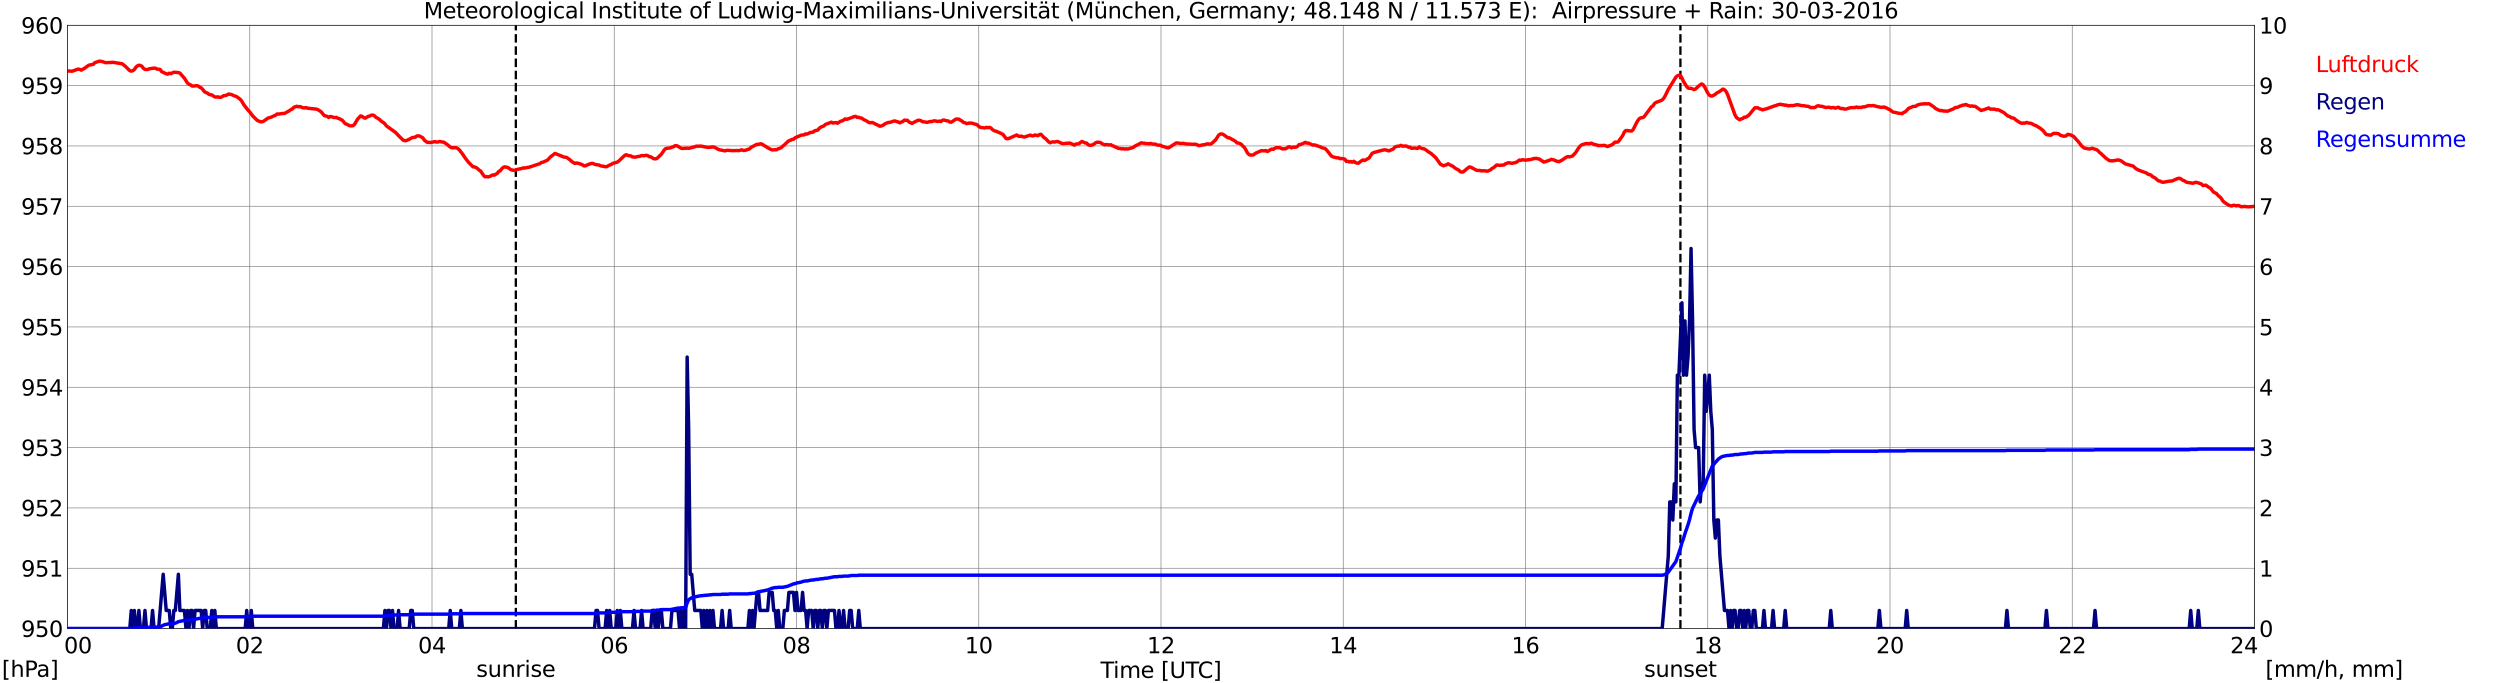 <?xml version="1.0" encoding="utf-8" standalone="no"?>
<!DOCTYPE svg PUBLIC "-//W3C//DTD SVG 1.1//EN"
  "http://www.w3.org/Graphics/SVG/1.1/DTD/svg11.dtd">
<svg xmlns:xlink="http://www.w3.org/1999/xlink" width="1085.4pt" height="296.64pt" viewBox="0 0 1085.4 296.64" xmlns="http://www.w3.org/2000/svg" version="1.1">
 <defs>
  <style type="text/css">*{stroke-linejoin: round; stroke-linecap: butt}</style>
 </defs>
 <g id="figure_1">
  <g id="patch_1">
   <path d="M 0 296.64 
L 1085.4 296.64 
L 1085.4 0 
L 0 0 
z
" style="fill: #ffffff"/>
  </g>
  <g id="axes_1">
   <g id="patch_2">
    <path d="M 29.306 272.909 
L 978.814 272.909 
L 978.814 10.976 
L 29.306 10.976 
z
" style="fill: #ffffff"/>
   </g>
   <g id="patch_3">
    <path d="M 978.814 272.909 
L 978.814 272.909 
L 978.814 10.976 
L 978.814 10.976 
z
" clip-path="url(#pee6d827970)" style="fill: #d3d3d3; opacity: 0.25; stroke: #d3d3d3; stroke-linejoin: miter"/>
   </g>
   <g id="matplotlib.axis_1">
    <g id="xtick_1">
     <g id="line2d_1">
      <path d="M 29.306 272.909 
L 29.306 10.976 
" clip-path="url(#pee6d827970)" style="fill: none; stroke: #808080; stroke-width: 0.3; stroke-linecap: square"/>
     </g>
     <g id="line2d_2"/>
     <g id="text_1">
      <!--    00 -->
      <g transform="translate(18.733 283.627) scale(0.095 -0.095)">
       <defs>
        <path id="DejaVuSans-20" transform="scale(0.016)"/>
        <path id="DejaVuSans-30" d="M 2034 4250 
Q 1547 4250 1301 3770 
Q 1056 3291 1056 2328 
Q 1056 1369 1301 889 
Q 1547 409 2034 409 
Q 2525 409 2770 889 
Q 3016 1369 3016 2328 
Q 3016 3291 2770 3770 
Q 2525 4250 2034 4250 
z
M 2034 4750 
Q 2819 4750 3233 4129 
Q 3647 3509 3647 2328 
Q 3647 1150 3233 529 
Q 2819 -91 2034 -91 
Q 1250 -91 836 529 
Q 422 1150 422 2328 
Q 422 3509 836 4129 
Q 1250 4750 2034 4750 
z
" transform="scale(0.016)"/>
       </defs>
       <use xlink:href="#DejaVuSans-20"/>
       <use xlink:href="#DejaVuSans-20" transform="translate(31.787 0)"/>
       <use xlink:href="#DejaVuSans-20" transform="translate(63.574 0)"/>
       <use xlink:href="#DejaVuSans-30" transform="translate(95.361 0)"/>
       <use xlink:href="#DejaVuSans-30" transform="translate(158.984 0)"/>
      </g>
     </g>
    </g>
    <g id="xtick_2">
     <g id="line2d_3">
      <path d="M 108.431 272.909 
L 108.431 10.976 
" clip-path="url(#pee6d827970)" style="fill: none; stroke: #808080; stroke-width: 0.3; stroke-linecap: square"/>
     </g>
     <g id="line2d_4"/>
     <g id="text_2">
      <!-- 02 -->
      <g transform="translate(102.387 283.627) scale(0.095 -0.095)">
       <defs>
        <path id="DejaVuSans-32" d="M 1228 531 
L 3431 531 
L 3431 0 
L 469 0 
L 469 531 
Q 828 903 1448 1529 
Q 2069 2156 2228 2338 
Q 2531 2678 2651 2914 
Q 2772 3150 2772 3378 
Q 2772 3750 2511 3984 
Q 2250 4219 1831 4219 
Q 1534 4219 1204 4116 
Q 875 4013 500 3803 
L 500 4441 
Q 881 4594 1212 4672 
Q 1544 4750 1819 4750 
Q 2544 4750 2975 4387 
Q 3406 4025 3406 3419 
Q 3406 3131 3298 2873 
Q 3191 2616 2906 2266 
Q 2828 2175 2409 1742 
Q 1991 1309 1228 531 
z
" transform="scale(0.016)"/>
       </defs>
       <use xlink:href="#DejaVuSans-30"/>
       <use xlink:href="#DejaVuSans-32" transform="translate(63.623 0)"/>
      </g>
     </g>
    </g>
    <g id="xtick_3">
     <g id="line2d_5">
      <path d="M 187.557 272.909 
L 187.557 10.976 
" clip-path="url(#pee6d827970)" style="fill: none; stroke: #808080; stroke-width: 0.3; stroke-linecap: square"/>
     </g>
     <g id="line2d_6"/>
     <g id="text_3">
      <!-- 04 -->
      <g transform="translate(181.513 283.627) scale(0.095 -0.095)">
       <defs>
        <path id="DejaVuSans-34" d="M 2419 4116 
L 825 1625 
L 2419 1625 
L 2419 4116 
z
M 2253 4666 
L 3047 4666 
L 3047 1625 
L 3713 1625 
L 3713 1100 
L 3047 1100 
L 3047 0 
L 2419 0 
L 2419 1100 
L 313 1100 
L 313 1709 
L 2253 4666 
z
" transform="scale(0.016)"/>
       </defs>
       <use xlink:href="#DejaVuSans-30"/>
       <use xlink:href="#DejaVuSans-34" transform="translate(63.623 0)"/>
      </g>
     </g>
    </g>
    <g id="xtick_4">
     <g id="line2d_7">
      <path d="M 266.683 272.909 
L 266.683 10.976 
" clip-path="url(#pee6d827970)" style="fill: none; stroke: #808080; stroke-width: 0.3; stroke-linecap: square"/>
     </g>
     <g id="line2d_8"/>
     <g id="text_4">
      <!-- 06 -->
      <g transform="translate(260.638 283.627) scale(0.095 -0.095)">
       <defs>
        <path id="DejaVuSans-36" d="M 2113 2584 
Q 1688 2584 1439 2293 
Q 1191 2003 1191 1497 
Q 1191 994 1439 701 
Q 1688 409 2113 409 
Q 2538 409 2786 701 
Q 3034 994 3034 1497 
Q 3034 2003 2786 2293 
Q 2538 2584 2113 2584 
z
M 3366 4563 
L 3366 3988 
Q 3128 4100 2886 4159 
Q 2644 4219 2406 4219 
Q 1781 4219 1451 3797 
Q 1122 3375 1075 2522 
Q 1259 2794 1537 2939 
Q 1816 3084 2150 3084 
Q 2853 3084 3261 2657 
Q 3669 2231 3669 1497 
Q 3669 778 3244 343 
Q 2819 -91 2113 -91 
Q 1303 -91 875 529 
Q 447 1150 447 2328 
Q 447 3434 972 4092 
Q 1497 4750 2381 4750 
Q 2619 4750 2861 4703 
Q 3103 4656 3366 4563 
z
" transform="scale(0.016)"/>
       </defs>
       <use xlink:href="#DejaVuSans-30"/>
       <use xlink:href="#DejaVuSans-36" transform="translate(63.623 0)"/>
      </g>
     </g>
    </g>
    <g id="xtick_5">
     <g id="line2d_9">
      <path d="M 345.808 272.909 
L 345.808 10.976 
" clip-path="url(#pee6d827970)" style="fill: none; stroke: #808080; stroke-width: 0.3; stroke-linecap: square"/>
     </g>
     <g id="line2d_10"/>
     <g id="text_5">
      <!-- 08 -->
      <g transform="translate(339.764 283.627) scale(0.095 -0.095)">
       <defs>
        <path id="DejaVuSans-38" d="M 2034 2216 
Q 1584 2216 1326 1975 
Q 1069 1734 1069 1313 
Q 1069 891 1326 650 
Q 1584 409 2034 409 
Q 2484 409 2743 651 
Q 3003 894 3003 1313 
Q 3003 1734 2745 1975 
Q 2488 2216 2034 2216 
z
M 1403 2484 
Q 997 2584 770 2862 
Q 544 3141 544 3541 
Q 544 4100 942 4425 
Q 1341 4750 2034 4750 
Q 2731 4750 3128 4425 
Q 3525 4100 3525 3541 
Q 3525 3141 3298 2862 
Q 3072 2584 2669 2484 
Q 3125 2378 3379 2068 
Q 3634 1759 3634 1313 
Q 3634 634 3220 271 
Q 2806 -91 2034 -91 
Q 1263 -91 848 271 
Q 434 634 434 1313 
Q 434 1759 690 2068 
Q 947 2378 1403 2484 
z
M 1172 3481 
Q 1172 3119 1398 2916 
Q 1625 2713 2034 2713 
Q 2441 2713 2670 2916 
Q 2900 3119 2900 3481 
Q 2900 3844 2670 4047 
Q 2441 4250 2034 4250 
Q 1625 4250 1398 4047 
Q 1172 3844 1172 3481 
z
" transform="scale(0.016)"/>
       </defs>
       <use xlink:href="#DejaVuSans-30"/>
       <use xlink:href="#DejaVuSans-38" transform="translate(63.623 0)"/>
      </g>
     </g>
    </g>
    <g id="xtick_6">
     <g id="line2d_11">
      <path d="M 424.934 272.909 
L 424.934 10.976 
" clip-path="url(#pee6d827970)" style="fill: none; stroke: #808080; stroke-width: 0.3; stroke-linecap: square"/>
     </g>
     <g id="line2d_12"/>
     <g id="text_6">
      <!-- 10 -->
      <g transform="translate(418.89 283.627) scale(0.095 -0.095)">
       <defs>
        <path id="DejaVuSans-31" d="M 794 531 
L 1825 531 
L 1825 4091 
L 703 3866 
L 703 4441 
L 1819 4666 
L 2450 4666 
L 2450 531 
L 3481 531 
L 3481 0 
L 794 0 
L 794 531 
z
" transform="scale(0.016)"/>
       </defs>
       <use xlink:href="#DejaVuSans-31"/>
       <use xlink:href="#DejaVuSans-30" transform="translate(63.623 0)"/>
      </g>
     </g>
    </g>
    <g id="xtick_7">
     <g id="line2d_13">
      <path d="M 504.06 272.909 
L 504.06 10.976 
" clip-path="url(#pee6d827970)" style="fill: none; stroke: #808080; stroke-width: 0.3; stroke-linecap: square"/>
     </g>
     <g id="line2d_14"/>
     <g id="text_7">
      <!-- 12 -->
      <g transform="translate(498.015 283.627) scale(0.095 -0.095)">
       <use xlink:href="#DejaVuSans-31"/>
       <use xlink:href="#DejaVuSans-32" transform="translate(63.623 0)"/>
      </g>
     </g>
    </g>
    <g id="xtick_8">
     <g id="line2d_15">
      <path d="M 583.185 272.909 
L 583.185 10.976 
" clip-path="url(#pee6d827970)" style="fill: none; stroke: #808080; stroke-width: 0.3; stroke-linecap: square"/>
     </g>
     <g id="line2d_16"/>
     <g id="text_8">
      <!-- 14 -->
      <g transform="translate(577.141 283.627) scale(0.095 -0.095)">
       <use xlink:href="#DejaVuSans-31"/>
       <use xlink:href="#DejaVuSans-34" transform="translate(63.623 0)"/>
      </g>
     </g>
    </g>
    <g id="xtick_9">
     <g id="line2d_17">
      <path d="M 662.311 272.909 
L 662.311 10.976 
" clip-path="url(#pee6d827970)" style="fill: none; stroke: #808080; stroke-width: 0.3; stroke-linecap: square"/>
     </g>
     <g id="line2d_18"/>
     <g id="text_9">
      <!-- 16 -->
      <g transform="translate(656.267 283.627) scale(0.095 -0.095)">
       <use xlink:href="#DejaVuSans-31"/>
       <use xlink:href="#DejaVuSans-36" transform="translate(63.623 0)"/>
      </g>
     </g>
    </g>
    <g id="xtick_10">
     <g id="line2d_19">
      <path d="M 741.437 272.909 
L 741.437 10.976 
" clip-path="url(#pee6d827970)" style="fill: none; stroke: #808080; stroke-width: 0.3; stroke-linecap: square"/>
     </g>
     <g id="line2d_20"/>
     <g id="text_10">
      <!-- 18 -->
      <g transform="translate(735.392 283.627) scale(0.095 -0.095)">
       <use xlink:href="#DejaVuSans-31"/>
       <use xlink:href="#DejaVuSans-38" transform="translate(63.623 0)"/>
      </g>
     </g>
    </g>
    <g id="xtick_11">
     <g id="line2d_21">
      <path d="M 820.562 272.909 
L 820.562 10.976 
" clip-path="url(#pee6d827970)" style="fill: none; stroke: #808080; stroke-width: 0.3; stroke-linecap: square"/>
     </g>
     <g id="line2d_22"/>
     <g id="text_11">
      <!-- 20 -->
      <g transform="translate(814.518 283.627) scale(0.095 -0.095)">
       <use xlink:href="#DejaVuSans-32"/>
       <use xlink:href="#DejaVuSans-30" transform="translate(63.623 0)"/>
      </g>
     </g>
    </g>
    <g id="xtick_12">
     <g id="line2d_23">
      <path d="M 899.688 272.909 
L 899.688 10.976 
" clip-path="url(#pee6d827970)" style="fill: none; stroke: #808080; stroke-width: 0.3; stroke-linecap: square"/>
     </g>
     <g id="line2d_24"/>
     <g id="text_12">
      <!-- 22 -->
      <g transform="translate(893.644 283.627) scale(0.095 -0.095)">
       <use xlink:href="#DejaVuSans-32"/>
       <use xlink:href="#DejaVuSans-32" transform="translate(63.623 0)"/>
      </g>
     </g>
    </g>
    <g id="xtick_13">
     <g id="line2d_25">
      <path d="M 978.814 272.909 
L 978.814 10.976 
" clip-path="url(#pee6d827970)" style="fill: none; stroke: #808080; stroke-width: 0.3; stroke-linecap: square"/>
     </g>
     <g id="line2d_26"/>
     <g id="text_13">
      <!-- 24    -->
      <g transform="translate(968.241 283.627) scale(0.095 -0.095)">
       <use xlink:href="#DejaVuSans-32"/>
       <use xlink:href="#DejaVuSans-34" transform="translate(63.623 0)"/>
       <use xlink:href="#DejaVuSans-20" transform="translate(127.246 0)"/>
       <use xlink:href="#DejaVuSans-20" transform="translate(159.033 0)"/>
       <use xlink:href="#DejaVuSans-20" transform="translate(190.82 0)"/>
      </g>
     </g>
    </g>
    <g id="text_14">
     <!-- Time [UTC] -->
     <g transform="translate(477.806 294.322) scale(0.095 -0.095)">
      <defs>
       <path id="DejaVuSans-54" d="M -19 4666 
L 3928 4666 
L 3928 4134 
L 2272 4134 
L 2272 0 
L 1638 0 
L 1638 4134 
L -19 4134 
L -19 4666 
z
" transform="scale(0.016)"/>
       <path id="DejaVuSans-69" d="M 603 3500 
L 1178 3500 
L 1178 0 
L 603 0 
L 603 3500 
z
M 603 4863 
L 1178 4863 
L 1178 4134 
L 603 4134 
L 603 4863 
z
" transform="scale(0.016)"/>
       <path id="DejaVuSans-6d" d="M 3328 2828 
Q 3544 3216 3844 3400 
Q 4144 3584 4550 3584 
Q 5097 3584 5394 3201 
Q 5691 2819 5691 2113 
L 5691 0 
L 5113 0 
L 5113 2094 
Q 5113 2597 4934 2840 
Q 4756 3084 4391 3084 
Q 3944 3084 3684 2787 
Q 3425 2491 3425 1978 
L 3425 0 
L 2847 0 
L 2847 2094 
Q 2847 2600 2669 2842 
Q 2491 3084 2119 3084 
Q 1678 3084 1418 2786 
Q 1159 2488 1159 1978 
L 1159 0 
L 581 0 
L 581 3500 
L 1159 3500 
L 1159 2956 
Q 1356 3278 1631 3431 
Q 1906 3584 2284 3584 
Q 2666 3584 2933 3390 
Q 3200 3197 3328 2828 
z
" transform="scale(0.016)"/>
       <path id="DejaVuSans-65" d="M 3597 1894 
L 3597 1613 
L 953 1613 
Q 991 1019 1311 708 
Q 1631 397 2203 397 
Q 2534 397 2845 478 
Q 3156 559 3463 722 
L 3463 178 
Q 3153 47 2828 -22 
Q 2503 -91 2169 -91 
Q 1331 -91 842 396 
Q 353 884 353 1716 
Q 353 2575 817 3079 
Q 1281 3584 2069 3584 
Q 2775 3584 3186 3129 
Q 3597 2675 3597 1894 
z
M 3022 2063 
Q 3016 2534 2758 2815 
Q 2500 3097 2075 3097 
Q 1594 3097 1305 2825 
Q 1016 2553 972 2059 
L 3022 2063 
z
" transform="scale(0.016)"/>
       <path id="DejaVuSans-5b" d="M 550 4863 
L 1875 4863 
L 1875 4416 
L 1125 4416 
L 1125 -397 
L 1875 -397 
L 1875 -844 
L 550 -844 
L 550 4863 
z
" transform="scale(0.016)"/>
       <path id="DejaVuSans-55" d="M 556 4666 
L 1191 4666 
L 1191 1831 
Q 1191 1081 1462 751 
Q 1734 422 2344 422 
Q 2950 422 3222 751 
Q 3494 1081 3494 1831 
L 3494 4666 
L 4128 4666 
L 4128 1753 
Q 4128 841 3676 375 
Q 3225 -91 2344 -91 
Q 1459 -91 1007 375 
Q 556 841 556 1753 
L 556 4666 
z
" transform="scale(0.016)"/>
       <path id="DejaVuSans-43" d="M 4122 4306 
L 4122 3641 
Q 3803 3938 3442 4084 
Q 3081 4231 2675 4231 
Q 1875 4231 1450 3742 
Q 1025 3253 1025 2328 
Q 1025 1406 1450 917 
Q 1875 428 2675 428 
Q 3081 428 3442 575 
Q 3803 722 4122 1019 
L 4122 359 
Q 3791 134 3420 21 
Q 3050 -91 2638 -91 
Q 1578 -91 968 557 
Q 359 1206 359 2328 
Q 359 3453 968 4101 
Q 1578 4750 2638 4750 
Q 3056 4750 3426 4639 
Q 3797 4528 4122 4306 
z
" transform="scale(0.016)"/>
       <path id="DejaVuSans-5d" d="M 1947 4863 
L 1947 -844 
L 622 -844 
L 622 -397 
L 1369 -397 
L 1369 4416 
L 622 4416 
L 622 4863 
L 1947 4863 
z
" transform="scale(0.016)"/>
      </defs>
      <use xlink:href="#DejaVuSans-54"/>
      <use xlink:href="#DejaVuSans-69" transform="translate(57.959 0)"/>
      <use xlink:href="#DejaVuSans-6d" transform="translate(85.742 0)"/>
      <use xlink:href="#DejaVuSans-65" transform="translate(183.154 0)"/>
      <use xlink:href="#DejaVuSans-20" transform="translate(244.678 0)"/>
      <use xlink:href="#DejaVuSans-5b" transform="translate(276.465 0)"/>
      <use xlink:href="#DejaVuSans-55" transform="translate(315.479 0)"/>
      <use xlink:href="#DejaVuSans-54" transform="translate(388.672 0)"/>
      <use xlink:href="#DejaVuSans-43" transform="translate(443.881 0)"/>
      <use xlink:href="#DejaVuSans-5d" transform="translate(513.705 0)"/>
     </g>
    </g>
   </g>
   <g id="matplotlib.axis_2">
    <g id="ytick_1">
     <g id="line2d_27">
      <path d="M 29.306 272.909 
L 978.814 272.909 
" clip-path="url(#pee6d827970)" style="fill: none; stroke: #808080; stroke-width: 0.3; stroke-linecap: square"/>
     </g>
     <g id="line2d_28"/>
     <g id="text_15">
      <!-- 950 -->
      <g transform="translate(9.173 276.518) scale(0.095 -0.095)">
       <defs>
        <path id="DejaVuSans-39" d="M 703 97 
L 703 672 
Q 941 559 1184 500 
Q 1428 441 1663 441 
Q 2288 441 2617 861 
Q 2947 1281 2994 2138 
Q 2813 1869 2534 1725 
Q 2256 1581 1919 1581 
Q 1219 1581 811 2004 
Q 403 2428 403 3163 
Q 403 3881 828 4315 
Q 1253 4750 1959 4750 
Q 2769 4750 3195 4129 
Q 3622 3509 3622 2328 
Q 3622 1225 3098 567 
Q 2575 -91 1691 -91 
Q 1453 -91 1209 -44 
Q 966 3 703 97 
z
M 1959 2075 
Q 2384 2075 2632 2365 
Q 2881 2656 2881 3163 
Q 2881 3666 2632 3958 
Q 2384 4250 1959 4250 
Q 1534 4250 1286 3958 
Q 1038 3666 1038 3163 
Q 1038 2656 1286 2365 
Q 1534 2075 1959 2075 
z
" transform="scale(0.016)"/>
        <path id="DejaVuSans-35" d="M 691 4666 
L 3169 4666 
L 3169 4134 
L 1269 4134 
L 1269 2991 
Q 1406 3038 1543 3061 
Q 1681 3084 1819 3084 
Q 2600 3084 3056 2656 
Q 3513 2228 3513 1497 
Q 3513 744 3044 326 
Q 2575 -91 1722 -91 
Q 1428 -91 1123 -41 
Q 819 9 494 109 
L 494 744 
Q 775 591 1075 516 
Q 1375 441 1709 441 
Q 2250 441 2565 725 
Q 2881 1009 2881 1497 
Q 2881 1984 2565 2268 
Q 2250 2553 1709 2553 
Q 1456 2553 1204 2497 
Q 953 2441 691 2322 
L 691 4666 
z
" transform="scale(0.016)"/>
       </defs>
       <use xlink:href="#DejaVuSans-39"/>
       <use xlink:href="#DejaVuSans-35" transform="translate(63.623 0)"/>
       <use xlink:href="#DejaVuSans-30" transform="translate(127.246 0)"/>
      </g>
     </g>
    </g>
    <g id="ytick_2">
     <g id="line2d_29">
      <path d="M 29.306 246.715 
L 978.814 246.715 
" clip-path="url(#pee6d827970)" style="fill: none; stroke: #808080; stroke-width: 0.3; stroke-linecap: square"/>
     </g>
     <g id="line2d_30"/>
     <g id="text_16">
      <!-- 951 -->
      <g transform="translate(9.173 250.325) scale(0.095 -0.095)">
       <use xlink:href="#DejaVuSans-39"/>
       <use xlink:href="#DejaVuSans-35" transform="translate(63.623 0)"/>
       <use xlink:href="#DejaVuSans-31" transform="translate(127.246 0)"/>
      </g>
     </g>
    </g>
    <g id="ytick_3">
     <g id="line2d_31">
      <path d="M 29.306 220.522 
L 978.814 220.522 
" clip-path="url(#pee6d827970)" style="fill: none; stroke: #808080; stroke-width: 0.3; stroke-linecap: square"/>
     </g>
     <g id="line2d_32"/>
     <g id="text_17">
      <!-- 952 -->
      <g transform="translate(9.173 224.131) scale(0.095 -0.095)">
       <use xlink:href="#DejaVuSans-39"/>
       <use xlink:href="#DejaVuSans-35" transform="translate(63.623 0)"/>
       <use xlink:href="#DejaVuSans-32" transform="translate(127.246 0)"/>
      </g>
     </g>
    </g>
    <g id="ytick_4">
     <g id="line2d_33">
      <path d="M 29.306 194.329 
L 978.814 194.329 
" clip-path="url(#pee6d827970)" style="fill: none; stroke: #808080; stroke-width: 0.3; stroke-linecap: square"/>
     </g>
     <g id="line2d_34"/>
     <g id="text_18">
      <!-- 953 -->
      <g transform="translate(9.173 197.938) scale(0.095 -0.095)">
       <defs>
        <path id="DejaVuSans-33" d="M 2597 2516 
Q 3050 2419 3304 2112 
Q 3559 1806 3559 1356 
Q 3559 666 3084 287 
Q 2609 -91 1734 -91 
Q 1441 -91 1130 -33 
Q 819 25 488 141 
L 488 750 
Q 750 597 1062 519 
Q 1375 441 1716 441 
Q 2309 441 2620 675 
Q 2931 909 2931 1356 
Q 2931 1769 2642 2001 
Q 2353 2234 1838 2234 
L 1294 2234 
L 1294 2753 
L 1863 2753 
Q 2328 2753 2575 2939 
Q 2822 3125 2822 3475 
Q 2822 3834 2567 4026 
Q 2313 4219 1838 4219 
Q 1578 4219 1281 4162 
Q 984 4106 628 3988 
L 628 4550 
Q 988 4650 1302 4700 
Q 1616 4750 1894 4750 
Q 2613 4750 3031 4423 
Q 3450 4097 3450 3541 
Q 3450 3153 3228 2886 
Q 3006 2619 2597 2516 
z
" transform="scale(0.016)"/>
       </defs>
       <use xlink:href="#DejaVuSans-39"/>
       <use xlink:href="#DejaVuSans-35" transform="translate(63.623 0)"/>
       <use xlink:href="#DejaVuSans-33" transform="translate(127.246 0)"/>
      </g>
     </g>
    </g>
    <g id="ytick_5">
     <g id="line2d_35">
      <path d="M 29.306 168.136 
L 978.814 168.136 
" clip-path="url(#pee6d827970)" style="fill: none; stroke: #808080; stroke-width: 0.3; stroke-linecap: square"/>
     </g>
     <g id="line2d_36"/>
     <g id="text_19">
      <!-- 954 -->
      <g transform="translate(9.173 171.745) scale(0.095 -0.095)">
       <use xlink:href="#DejaVuSans-39"/>
       <use xlink:href="#DejaVuSans-35" transform="translate(63.623 0)"/>
       <use xlink:href="#DejaVuSans-34" transform="translate(127.246 0)"/>
      </g>
     </g>
    </g>
    <g id="ytick_6">
     <g id="line2d_37">
      <path d="M 29.306 141.942 
L 978.814 141.942 
" clip-path="url(#pee6d827970)" style="fill: none; stroke: #808080; stroke-width: 0.3; stroke-linecap: square"/>
     </g>
     <g id="line2d_38"/>
     <g id="text_20">
      <!-- 955 -->
      <g transform="translate(9.173 145.551) scale(0.095 -0.095)">
       <use xlink:href="#DejaVuSans-39"/>
       <use xlink:href="#DejaVuSans-35" transform="translate(63.623 0)"/>
       <use xlink:href="#DejaVuSans-35" transform="translate(127.246 0)"/>
      </g>
     </g>
    </g>
    <g id="ytick_7">
     <g id="line2d_39">
      <path d="M 29.306 115.749 
L 978.814 115.749 
" clip-path="url(#pee6d827970)" style="fill: none; stroke: #808080; stroke-width: 0.3; stroke-linecap: square"/>
     </g>
     <g id="line2d_40"/>
     <g id="text_21">
      <!-- 956 -->
      <g transform="translate(9.173 119.358) scale(0.095 -0.095)">
       <use xlink:href="#DejaVuSans-39"/>
       <use xlink:href="#DejaVuSans-35" transform="translate(63.623 0)"/>
       <use xlink:href="#DejaVuSans-36" transform="translate(127.246 0)"/>
      </g>
     </g>
    </g>
    <g id="ytick_8">
     <g id="line2d_41">
      <path d="M 29.306 89.556 
L 978.814 89.556 
" clip-path="url(#pee6d827970)" style="fill: none; stroke: #808080; stroke-width: 0.3; stroke-linecap: square"/>
     </g>
     <g id="line2d_42"/>
     <g id="text_22">
      <!-- 957 -->
      <g transform="translate(9.173 93.165) scale(0.095 -0.095)">
       <defs>
        <path id="DejaVuSans-37" d="M 525 4666 
L 3525 4666 
L 3525 4397 
L 1831 0 
L 1172 0 
L 2766 4134 
L 525 4134 
L 525 4666 
z
" transform="scale(0.016)"/>
       </defs>
       <use xlink:href="#DejaVuSans-39"/>
       <use xlink:href="#DejaVuSans-35" transform="translate(63.623 0)"/>
       <use xlink:href="#DejaVuSans-37" transform="translate(127.246 0)"/>
      </g>
     </g>
    </g>
    <g id="ytick_9">
     <g id="line2d_43">
      <path d="M 29.306 63.362 
L 978.814 63.362 
" clip-path="url(#pee6d827970)" style="fill: none; stroke: #808080; stroke-width: 0.3; stroke-linecap: square"/>
     </g>
     <g id="line2d_44"/>
     <g id="text_23">
      <!-- 958 -->
      <g transform="translate(9.173 66.972) scale(0.095 -0.095)">
       <use xlink:href="#DejaVuSans-39"/>
       <use xlink:href="#DejaVuSans-35" transform="translate(63.623 0)"/>
       <use xlink:href="#DejaVuSans-38" transform="translate(127.246 0)"/>
      </g>
     </g>
    </g>
    <g id="ytick_10">
     <g id="line2d_45">
      <path d="M 29.306 37.169 
L 978.814 37.169 
" clip-path="url(#pee6d827970)" style="fill: none; stroke: #808080; stroke-width: 0.3; stroke-linecap: square"/>
     </g>
     <g id="line2d_46"/>
     <g id="text_24">
      <!-- 959 -->
      <g transform="translate(9.173 40.778) scale(0.095 -0.095)">
       <use xlink:href="#DejaVuSans-39"/>
       <use xlink:href="#DejaVuSans-35" transform="translate(63.623 0)"/>
       <use xlink:href="#DejaVuSans-39" transform="translate(127.246 0)"/>
      </g>
     </g>
    </g>
    <g id="ytick_11">
     <g id="line2d_47">
      <path d="M 29.306 10.976 
L 978.814 10.976 
" clip-path="url(#pee6d827970)" style="fill: none; stroke: #808080; stroke-width: 0.3; stroke-linecap: square"/>
     </g>
     <g id="line2d_48"/>
     <g id="text_25">
      <!-- 960 -->
      <g transform="translate(9.173 14.585) scale(0.095 -0.095)">
       <use xlink:href="#DejaVuSans-39"/>
       <use xlink:href="#DejaVuSans-36" transform="translate(63.623 0)"/>
       <use xlink:href="#DejaVuSans-30" transform="translate(127.246 0)"/>
      </g>
     </g>
    </g>
   </g>
   <g id="line2d_49">
    <path d="M 223.955 272.909 
L 223.955 10.976 
" clip-path="url(#pee6d827970)" style="fill: none; stroke-dasharray: 3.7,1.6; stroke-dashoffset: 0; stroke: #000000"/>
   </g>
   <g id="line2d_50">
    <path d="M 729.568 272.909 
L 729.568 10.976 
" clip-path="url(#pee6d827970)" style="fill: none; stroke-dasharray: 3.7,1.6; stroke-dashoffset: 0; stroke: #000000"/>
   </g>
   <g id="line2d_51">
    <path d="M 29.306 30.883 
L 29.965 30.817 
L 31.284 30.935 
L 33.921 29.992 
L 34.581 30.097 
L 35.24 30.464 
L 36.559 29.73 
L 38.537 28.316 
L 40.515 27.897 
L 41.175 27.216 
L 43.153 26.535 
L 44.472 26.744 
L 45.79 27.216 
L 48.428 27.111 
L 49.087 27.058 
L 53.043 27.687 
L 54.362 28.735 
L 56.34 30.673 
L 57 30.883 
L 57.659 30.673 
L 58.319 30.202 
L 58.978 29.206 
L 59.637 28.63 
L 60.297 28.316 
L 60.956 28.42 
L 61.615 28.787 
L 62.275 29.678 
L 62.934 30.149 
L 64.253 30.149 
L 64.912 29.835 
L 66.89 29.573 
L 67.55 29.625 
L 68.209 29.992 
L 69.528 30.149 
L 70.187 31.092 
L 72.166 32.035 
L 72.825 32.192 
L 73.484 31.773 
L 74.144 31.983 
L 75.462 31.354 
L 77.441 31.511 
L 78.1 31.721 
L 79.419 33.24 
L 80.078 33.973 
L 81.397 36.069 
L 82.056 36.54 
L 82.716 36.855 
L 83.375 37.326 
L 84.034 37.379 
L 85.353 37.169 
L 86.013 37.326 
L 86.672 37.85 
L 87.331 38.112 
L 87.991 38.793 
L 88.65 39.684 
L 89.309 40.155 
L 89.969 40.365 
L 90.628 40.888 
L 91.288 41.15 
L 91.947 41.203 
L 93.266 42.093 
L 93.925 42.146 
L 94.584 42.041 
L 95.244 42.25 
L 95.903 42.25 
L 97.222 41.517 
L 97.881 41.465 
L 98.541 41.255 
L 99.2 40.836 
L 100.519 41.046 
L 101.838 41.674 
L 102.497 41.831 
L 103.156 42.25 
L 104.475 43.298 
L 105.135 44.189 
L 105.794 45.394 
L 107.772 47.908 
L 108.431 48.589 
L 109.75 50.37 
L 111.728 52.309 
L 113.047 52.833 
L 113.707 52.885 
L 114.366 52.675 
L 116.344 51.261 
L 117.663 50.894 
L 119.641 50.004 
L 120.3 49.48 
L 120.96 49.532 
L 122.278 49.323 
L 123.597 49.218 
L 125.575 48.118 
L 126.235 47.594 
L 126.894 47.332 
L 127.553 46.599 
L 128.872 46.127 
L 129.532 46.389 
L 130.191 46.232 
L 131.51 46.808 
L 132.169 46.861 
L 132.829 46.703 
L 133.488 46.965 
L 137.444 47.384 
L 138.104 47.646 
L 139.422 48.537 
L 140.741 50.161 
L 142.06 50.528 
L 142.719 50.999 
L 143.379 50.58 
L 144.038 50.685 
L 144.697 50.947 
L 145.357 51.051 
L 146.016 50.947 
L 146.676 51.366 
L 147.335 51.523 
L 148.654 52.256 
L 149.972 53.776 
L 150.632 53.933 
L 151.291 54.352 
L 151.951 54.614 
L 152.61 54.666 
L 153.269 54.561 
L 153.929 53.985 
L 155.247 51.732 
L 156.566 50.318 
L 157.226 50.528 
L 157.885 51.051 
L 158.544 51.313 
L 159.863 50.528 
L 160.523 50.37 
L 161.182 50.004 
L 161.841 49.951 
L 162.501 50.213 
L 163.16 50.894 
L 164.479 51.628 
L 165.798 52.833 
L 166.457 53.199 
L 167.116 53.776 
L 167.776 54.666 
L 171.732 57.495 
L 173.051 58.909 
L 175.029 60.848 
L 175.688 61.11 
L 176.348 61.057 
L 177.666 60.481 
L 178.985 59.748 
L 180.304 59.538 
L 180.963 59.067 
L 181.623 58.962 
L 182.282 59.119 
L 183.601 59.852 
L 184.26 60.9 
L 185.579 61.843 
L 186.238 61.791 
L 186.898 61.895 
L 188.876 61.476 
L 189.535 61.686 
L 190.195 61.634 
L 190.854 61.424 
L 192.832 61.791 
L 194.81 63.258 
L 195.47 63.834 
L 196.129 64.148 
L 197.448 64.148 
L 198.107 64.148 
L 198.767 64.462 
L 199.426 65.091 
L 200.745 66.767 
L 202.063 68.706 
L 203.382 70.434 
L 205.36 72.425 
L 206.02 72.478 
L 206.679 72.74 
L 207.339 73.211 
L 207.998 73.84 
L 208.657 74.259 
L 209.976 76.197 
L 210.635 76.773 
L 211.295 76.669 
L 211.954 76.826 
L 212.614 76.616 
L 213.932 75.935 
L 214.592 76.04 
L 215.91 75.254 
L 216.57 74.416 
L 217.229 74.102 
L 217.889 73.211 
L 218.548 72.635 
L 219.207 72.425 
L 220.526 72.74 
L 221.845 73.682 
L 223.164 73.997 
L 223.823 73.892 
L 224.482 73.578 
L 226.461 73.159 
L 227.12 72.897 
L 227.779 72.949 
L 229.757 72.582 
L 234.373 71.063 
L 235.033 70.539 
L 235.692 70.434 
L 237.67 69.544 
L 238.989 68.129 
L 240.967 66.61 
L 244.923 68.234 
L 245.583 68.234 
L 246.242 68.496 
L 247.561 69.492 
L 248.22 70.12 
L 249.539 70.958 
L 250.198 70.749 
L 251.517 71.011 
L 252.836 71.535 
L 253.495 72.006 
L 254.155 72.006 
L 255.473 71.377 
L 256.792 70.958 
L 257.451 70.958 
L 258.111 71.325 
L 259.43 71.587 
L 260.089 71.639 
L 260.748 72.006 
L 262.067 72.216 
L 262.726 72.373 
L 263.386 72.373 
L 264.705 71.639 
L 265.364 71.43 
L 266.023 70.958 
L 268.002 70.382 
L 268.661 69.911 
L 271.298 67.396 
L 271.958 67.187 
L 272.617 67.501 
L 273.936 67.71 
L 274.595 68.129 
L 275.914 68.234 
L 276.573 68.025 
L 277.892 67.815 
L 278.552 67.553 
L 279.87 67.606 
L 280.53 67.396 
L 281.189 67.553 
L 281.849 68.025 
L 282.508 68.077 
L 283.827 68.915 
L 284.486 68.968 
L 285.145 68.863 
L 286.464 67.606 
L 287.124 66.977 
L 288.442 65.039 
L 289.102 64.462 
L 291.08 64.2 
L 291.739 63.886 
L 292.399 63.729 
L 293.058 63.258 
L 293.717 63.258 
L 294.377 63.519 
L 295.696 64.358 
L 296.355 64.462 
L 298.333 64.305 
L 298.992 64.41 
L 301.63 63.729 
L 302.289 63.467 
L 303.608 63.467 
L 304.267 63.415 
L 306.905 63.939 
L 307.564 63.991 
L 309.543 63.781 
L 310.202 63.939 
L 312.18 64.986 
L 314.818 65.51 
L 315.477 65.248 
L 318.114 65.405 
L 320.093 65.353 
L 320.752 65.405 
L 322.071 65.039 
L 322.73 65.353 
L 324.049 65.143 
L 324.708 64.829 
L 325.368 64.724 
L 326.027 63.991 
L 328.665 62.629 
L 329.324 62.681 
L 329.983 62.472 
L 330.643 62.472 
L 333.94 64.515 
L 335.258 65.091 
L 337.236 64.986 
L 337.896 64.567 
L 338.555 64.41 
L 339.215 64.043 
L 339.874 63.415 
L 340.533 62.943 
L 341.852 61.634 
L 342.512 61.11 
L 343.171 60.9 
L 343.83 60.533 
L 344.49 60.481 
L 345.149 59.852 
L 347.787 58.7 
L 349.105 58.543 
L 349.765 58.124 
L 350.424 58.228 
L 351.743 57.547 
L 353.062 57.338 
L 353.721 56.762 
L 355.04 56.5 
L 355.699 55.714 
L 356.359 55.19 
L 357.677 54.666 
L 358.337 54.037 
L 360.974 53.042 
L 361.634 53.409 
L 362.952 53.199 
L 363.612 53.514 
L 364.93 52.623 
L 365.59 52.518 
L 366.249 52.152 
L 366.909 51.628 
L 367.568 51.837 
L 370.206 50.894 
L 370.865 50.58 
L 371.524 50.528 
L 372.184 50.999 
L 372.843 50.894 
L 373.502 51.209 
L 374.162 51.313 
L 374.821 51.837 
L 376.14 52.466 
L 377.459 53.304 
L 378.777 53.199 
L 382.074 54.823 
L 383.393 54.404 
L 384.053 53.828 
L 385.371 53.252 
L 386.69 53.042 
L 388.009 52.571 
L 388.668 52.518 
L 389.328 52.833 
L 389.987 52.937 
L 390.646 53.356 
L 391.306 52.99 
L 391.965 52.78 
L 392.624 52.152 
L 393.284 52.256 
L 393.943 52.204 
L 394.603 52.937 
L 395.921 53.566 
L 398.559 52.204 
L 399.218 52.204 
L 399.878 52.413 
L 400.537 52.833 
L 401.856 52.99 
L 402.515 53.147 
L 403.834 52.728 
L 404.493 52.833 
L 405.153 52.518 
L 405.812 52.466 
L 407.131 52.728 
L 407.79 52.571 
L 408.45 52.78 
L 409.109 52.256 
L 409.768 52.099 
L 411.087 52.466 
L 411.746 52.518 
L 412.406 53.042 
L 413.065 53.042 
L 415.043 51.68 
L 416.362 51.732 
L 417.022 52.256 
L 417.681 52.571 
L 418.34 53.199 
L 419 53.304 
L 419.659 53.671 
L 420.978 53.409 
L 422.297 53.514 
L 422.956 53.828 
L 423.615 53.933 
L 424.275 54.195 
L 424.934 54.876 
L 425.593 55.295 
L 427.572 55.557 
L 428.231 55.295 
L 428.89 55.452 
L 429.55 55.295 
L 430.209 55.557 
L 430.869 56.238 
L 431.528 56.709 
L 432.847 57.128 
L 434.825 58.019 
L 435.484 58.386 
L 436.803 60.167 
L 437.462 60.219 
L 438.122 60.062 
L 441.419 58.595 
L 442.078 59.067 
L 442.737 59.224 
L 443.397 59.067 
L 444.056 59.381 
L 444.716 59.486 
L 447.353 58.648 
L 448.012 59.014 
L 448.672 58.962 
L 449.331 58.595 
L 450.65 58.909 
L 451.309 58.386 
L 451.969 58.333 
L 453.287 59.748 
L 453.947 60.167 
L 455.266 61.581 
L 455.925 62 
L 456.584 61.686 
L 457.244 61.581 
L 457.903 61.686 
L 458.563 61.476 
L 459.222 61.424 
L 461.2 62.367 
L 464.497 62.105 
L 466.475 62.996 
L 467.134 62.524 
L 468.453 62.419 
L 469.113 61.791 
L 469.772 61.424 
L 471.091 62.053 
L 471.75 62.105 
L 472.409 62.838 
L 473.069 63.048 
L 473.728 63.1 
L 475.047 62.524 
L 475.706 61.948 
L 476.366 61.738 
L 477.685 61.843 
L 479.003 62.681 
L 479.663 62.891 
L 480.322 62.734 
L 481.641 62.943 
L 482.3 62.838 
L 482.96 63.258 
L 483.619 63.467 
L 484.278 63.886 
L 484.938 64.043 
L 485.597 64.462 
L 486.256 64.41 
L 486.916 64.672 
L 487.575 64.515 
L 488.235 64.724 
L 488.894 64.62 
L 489.553 64.672 
L 490.213 64.567 
L 490.872 64.305 
L 491.532 64.2 
L 492.191 63.886 
L 492.85 63.362 
L 494.169 62.734 
L 495.488 62 
L 496.147 62.157 
L 496.807 62.157 
L 497.466 62.367 
L 498.125 62.315 
L 498.785 62.472 
L 499.444 62.262 
L 500.763 62.629 
L 501.422 62.524 
L 502.741 63.048 
L 503.4 62.996 
L 504.06 63.153 
L 504.719 63.572 
L 505.379 63.677 
L 506.697 64.148 
L 507.357 64.2 
L 510.654 62.053 
L 511.972 62.157 
L 512.632 62.367 
L 513.291 62.21 
L 513.95 62.262 
L 514.61 62.472 
L 517.907 62.629 
L 519.226 62.629 
L 520.544 63.258 
L 522.522 62.838 
L 523.182 62.786 
L 523.841 62.524 
L 524.501 62.472 
L 525.16 62.577 
L 525.819 62.524 
L 527.797 60.691 
L 529.116 58.648 
L 529.776 58.228 
L 530.435 58.124 
L 531.094 58.386 
L 532.413 59.329 
L 533.073 59.8 
L 533.732 59.852 
L 536.369 61.319 
L 537.029 62.053 
L 537.688 62.105 
L 538.348 62.315 
L 539.007 62.734 
L 539.666 63.519 
L 540.326 64.043 
L 541.644 66.453 
L 542.304 67.134 
L 542.963 67.344 
L 544.282 67.239 
L 544.941 66.61 
L 547.579 65.405 
L 548.898 65.51 
L 549.557 65.353 
L 550.216 65.772 
L 550.876 65.458 
L 551.535 64.986 
L 552.195 64.724 
L 552.854 64.829 
L 553.513 64.358 
L 554.173 64.043 
L 554.832 64.148 
L 555.491 64.043 
L 556.81 64.672 
L 557.47 64.567 
L 558.129 64.62 
L 559.448 63.729 
L 560.107 63.781 
L 560.766 64.2 
L 561.426 63.834 
L 562.085 63.939 
L 562.745 63.834 
L 563.404 63.467 
L 564.063 62.734 
L 564.723 62.734 
L 566.042 62.157 
L 566.701 61.791 
L 567.36 62.157 
L 568.02 62.105 
L 569.998 62.996 
L 570.657 62.891 
L 573.295 63.781 
L 573.954 64.148 
L 575.273 64.462 
L 575.932 65.091 
L 577.91 67.606 
L 578.57 68.077 
L 580.548 68.549 
L 581.207 68.549 
L 581.867 68.915 
L 582.526 68.811 
L 583.845 69.072 
L 584.504 70.068 
L 585.164 70.015 
L 585.823 70.33 
L 586.482 70.12 
L 587.142 70.434 
L 587.801 70.015 
L 588.46 70.592 
L 589.12 70.801 
L 589.779 70.854 
L 591.098 69.806 
L 591.757 69.439 
L 592.417 69.701 
L 594.395 68.601 
L 595.714 66.61 
L 596.373 66.244 
L 599.67 65.353 
L 600.989 65.039 
L 601.648 65.091 
L 602.967 65.51 
L 604.945 64.672 
L 605.604 63.834 
L 606.264 63.572 
L 607.582 63.415 
L 608.242 63.1 
L 608.901 63.467 
L 610.22 63.362 
L 610.879 63.519 
L 611.539 63.939 
L 612.198 63.886 
L 612.858 64.41 
L 614.176 64.253 
L 615.495 64.462 
L 616.154 63.781 
L 616.814 64.253 
L 617.473 64.515 
L 618.133 64.567 
L 618.792 64.882 
L 620.111 65.877 
L 621.429 66.715 
L 623.408 68.549 
L 624.726 70.382 
L 625.386 71.325 
L 626.705 71.954 
L 628.023 71.535 
L 628.683 71.116 
L 630.001 71.849 
L 630.661 72.111 
L 631.98 73.159 
L 633.298 73.84 
L 633.958 74.521 
L 634.617 74.73 
L 635.276 74.625 
L 637.255 72.949 
L 637.914 72.478 
L 638.573 72.582 
L 641.211 73.997 
L 642.53 73.997 
L 643.189 74.206 
L 643.848 74.102 
L 645.827 74.311 
L 647.145 73.735 
L 647.805 73.106 
L 648.464 72.792 
L 649.783 71.639 
L 651.102 71.797 
L 653.08 71.587 
L 653.739 71.011 
L 655.058 70.644 
L 656.377 70.906 
L 657.695 70.644 
L 658.355 70.434 
L 659.674 69.492 
L 660.333 69.596 
L 660.992 69.334 
L 662.311 69.544 
L 664.949 69.177 
L 665.608 68.863 
L 666.267 68.863 
L 666.927 68.706 
L 667.586 68.968 
L 668.246 68.968 
L 668.905 69.492 
L 669.564 69.858 
L 670.224 70.382 
L 671.542 70.015 
L 672.202 69.701 
L 672.861 69.544 
L 673.521 69.177 
L 674.839 69.492 
L 675.499 69.858 
L 676.817 70.225 
L 678.136 69.544 
L 680.114 68.182 
L 680.774 67.972 
L 681.433 68.129 
L 682.752 67.71 
L 684.071 66.296 
L 685.389 64.2 
L 686.049 63.415 
L 686.708 62.891 
L 688.027 62.472 
L 688.686 62.315 
L 690.005 62.419 
L 690.664 62.157 
L 691.324 62.315 
L 691.983 62.681 
L 693.302 62.943 
L 693.961 63.258 
L 694.621 63.153 
L 695.28 63.205 
L 696.599 63.1 
L 697.918 63.624 
L 699.896 62.838 
L 701.215 61.686 
L 701.874 61.738 
L 702.533 61.581 
L 704.511 58.857 
L 705.171 57.39 
L 705.83 56.709 
L 706.49 56.657 
L 707.149 56.814 
L 708.468 56.866 
L 709.127 56.133 
L 710.446 53.461 
L 711.105 52.309 
L 711.765 51.471 
L 712.424 51.156 
L 713.083 51.104 
L 713.743 50.737 
L 716.38 47.227 
L 717.04 46.337 
L 717.699 45.918 
L 718.358 44.87 
L 719.018 44.451 
L 720.996 43.717 
L 721.655 43.403 
L 722.315 42.67 
L 722.974 41.569 
L 724.293 38.845 
L 727.59 33.502 
L 728.249 32.926 
L 728.909 32.664 
L 729.568 32.769 
L 730.227 33.869 
L 730.887 35.335 
L 732.205 37.431 
L 732.865 38.217 
L 733.524 38.374 
L 734.184 38.321 
L 735.502 38.898 
L 736.162 38.636 
L 737.48 37.326 
L 738.799 36.436 
L 739.459 36.802 
L 740.118 37.798 
L 741.437 40.365 
L 742.096 41.308 
L 742.756 41.674 
L 743.415 41.674 
L 744.734 40.941 
L 745.393 40.312 
L 746.052 40.05 
L 748.031 38.688 
L 748.69 38.95 
L 749.349 39.631 
L 750.009 40.941 
L 753.306 50.004 
L 753.965 51.104 
L 755.284 51.994 
L 755.943 51.628 
L 756.602 51.471 
L 757.262 50.894 
L 757.921 50.894 
L 759.24 50.056 
L 760.559 48.432 
L 761.878 46.808 
L 763.196 46.808 
L 763.856 47.227 
L 764.515 47.384 
L 765.174 47.699 
L 767.153 47.175 
L 770.449 45.97 
L 771.109 45.813 
L 771.768 45.498 
L 773.087 45.237 
L 773.746 45.498 
L 774.406 45.498 
L 775.065 45.708 
L 775.725 45.656 
L 776.384 45.97 
L 777.703 45.813 
L 778.362 45.865 
L 780.34 45.446 
L 782.318 45.865 
L 782.978 45.865 
L 784.296 46.127 
L 784.956 46.127 
L 786.275 46.756 
L 786.934 46.651 
L 787.593 46.756 
L 788.253 46.494 
L 788.912 46.022 
L 789.572 45.918 
L 790.231 46.127 
L 790.89 46.127 
L 792.209 46.546 
L 792.868 46.651 
L 794.187 46.546 
L 794.847 46.861 
L 795.506 46.703 
L 796.165 46.703 
L 796.825 46.965 
L 798.143 46.546 
L 798.803 46.965 
L 799.462 47.175 
L 800.122 47.07 
L 800.781 47.384 
L 801.44 47.332 
L 803.419 46.756 
L 805.397 46.703 
L 806.056 46.441 
L 806.715 46.703 
L 807.375 46.599 
L 808.034 46.703 
L 808.694 46.389 
L 809.353 46.441 
L 811.331 45.813 
L 811.99 45.918 
L 813.309 45.813 
L 815.287 46.337 
L 816.606 46.599 
L 817.265 46.599 
L 817.925 46.441 
L 819.244 46.965 
L 819.903 47.384 
L 820.562 47.594 
L 821.222 48.223 
L 821.881 48.642 
L 823.2 48.904 
L 824.519 49.218 
L 825.178 49.218 
L 825.837 49.375 
L 826.497 48.799 
L 827.156 48.589 
L 828.475 47.227 
L 829.134 46.808 
L 829.794 46.599 
L 830.453 46.232 
L 831.772 46.127 
L 832.431 45.603 
L 833.75 45.237 
L 835.728 45.027 
L 836.388 45.132 
L 837.047 45.027 
L 837.706 45.132 
L 839.684 46.494 
L 840.344 47.122 
L 841.663 47.751 
L 842.322 48.065 
L 842.981 47.961 
L 843.641 48.17 
L 845.619 48.275 
L 848.256 47.175 
L 848.916 46.703 
L 849.575 46.651 
L 850.235 46.441 
L 850.894 46.075 
L 851.553 45.918 
L 852.213 45.603 
L 852.872 45.603 
L 853.531 45.341 
L 854.191 45.708 
L 855.51 46.127 
L 856.169 45.97 
L 856.828 46.179 
L 857.488 46.127 
L 859.466 47.489 
L 860.125 47.961 
L 861.444 47.594 
L 863.422 46.861 
L 864.082 47.384 
L 866.06 47.384 
L 866.719 47.699 
L 867.378 47.646 
L 868.038 47.856 
L 870.016 48.904 
L 871.335 50.056 
L 871.994 50.475 
L 872.653 50.685 
L 873.313 51.156 
L 873.972 51.209 
L 874.632 51.523 
L 875.291 52.152 
L 877.269 53.409 
L 877.929 53.514 
L 878.588 53.409 
L 879.247 53.461 
L 879.907 53.147 
L 880.566 53.409 
L 881.885 53.566 
L 883.204 54.299 
L 883.863 54.509 
L 885.841 55.714 
L 887.16 56.814 
L 887.819 57.757 
L 888.479 58.438 
L 890.457 58.7 
L 891.116 58.176 
L 891.775 57.862 
L 892.435 57.966 
L 893.094 57.914 
L 893.754 58.071 
L 894.413 58.648 
L 895.732 59.119 
L 896.391 59.119 
L 897.051 58.962 
L 897.71 58.333 
L 899.029 58.595 
L 900.347 59.276 
L 901.666 60.795 
L 902.326 61.476 
L 903.644 63.205 
L 904.304 63.834 
L 904.963 64.305 
L 906.941 64.672 
L 907.601 64.62 
L 908.26 64.358 
L 909.579 64.777 
L 910.238 64.986 
L 910.898 65.458 
L 911.557 66.191 
L 912.216 66.715 
L 914.194 68.601 
L 915.513 69.544 
L 916.173 69.806 
L 917.491 69.806 
L 918.151 69.649 
L 918.81 69.649 
L 919.469 69.387 
L 920.788 69.753 
L 922.766 71.168 
L 925.404 71.901 
L 926.063 72.058 
L 927.382 73.263 
L 928.701 73.944 
L 931.998 75.149 
L 932.657 75.726 
L 933.316 75.778 
L 933.976 76.092 
L 934.635 76.773 
L 935.295 77.035 
L 935.954 77.507 
L 936.613 78.135 
L 937.273 78.554 
L 937.932 78.659 
L 938.592 79.078 
L 939.251 79.131 
L 941.229 78.764 
L 943.207 78.502 
L 945.185 77.611 
L 945.845 77.402 
L 946.504 77.454 
L 947.823 78.345 
L 948.482 78.554 
L 949.142 79.026 
L 949.801 79.235 
L 951.12 79.393 
L 951.779 79.55 
L 952.438 79.445 
L 953.098 79.183 
L 953.757 79.183 
L 955.735 79.864 
L 956.395 80.545 
L 957.714 80.388 
L 959.032 81.383 
L 959.692 81.698 
L 961.01 83.374 
L 962.329 84.055 
L 962.989 84.841 
L 964.307 85.993 
L 964.967 87.093 
L 965.626 87.774 
L 967.604 89.084 
L 968.923 89.451 
L 969.582 89.137 
L 970.242 89.137 
L 970.901 89.398 
L 971.561 89.241 
L 972.22 89.346 
L 972.879 89.713 
L 973.539 89.765 
L 974.198 89.608 
L 976.176 89.818 
L 976.836 89.713 
L 977.495 89.752 
L 978.154 89.643 
L 978.154 89.643 
" clip-path="url(#pee6d827970)" style="fill: none; stroke: #ff0000; stroke-width: 1.5; stroke-linecap: square"/>
   </g>
   <g id="patch_4">
    <path d="M 29.306 272.909 
L 29.306 10.976 
" style="fill: none; stroke: #000000; stroke-width: 0.3; stroke-linejoin: miter; stroke-linecap: square"/>
   </g>
   <g id="patch_5">
    <path d="M 29.306 272.909 
L 978.814 272.909 
" style="fill: none; stroke: #000000; stroke-width: 0.3; stroke-linejoin: miter; stroke-linecap: square"/>
   </g>
   <g id="patch_6">
    <path d="M 29.306 10.976 
L 978.814 10.976 
" style="fill: none; stroke: #000000; stroke-width: 0.3; stroke-linejoin: miter; stroke-linecap: square"/>
   </g>
   <g id="text_26">
    <!-- sunrise -->
    <g transform="translate(206.79 293.863) scale(0.095 -0.095)">
     <defs>
      <path id="DejaVuSans-73" d="M 2834 3397 
L 2834 2853 
Q 2591 2978 2328 3040 
Q 2066 3103 1784 3103 
Q 1356 3103 1142 2972 
Q 928 2841 928 2578 
Q 928 2378 1081 2264 
Q 1234 2150 1697 2047 
L 1894 2003 
Q 2506 1872 2764 1633 
Q 3022 1394 3022 966 
Q 3022 478 2636 193 
Q 2250 -91 1575 -91 
Q 1294 -91 989 -36 
Q 684 19 347 128 
L 347 722 
Q 666 556 975 473 
Q 1284 391 1588 391 
Q 1994 391 2212 530 
Q 2431 669 2431 922 
Q 2431 1156 2273 1281 
Q 2116 1406 1581 1522 
L 1381 1569 
Q 847 1681 609 1914 
Q 372 2147 372 2553 
Q 372 3047 722 3315 
Q 1072 3584 1716 3584 
Q 2034 3584 2315 3537 
Q 2597 3491 2834 3397 
z
" transform="scale(0.016)"/>
      <path id="DejaVuSans-75" d="M 544 1381 
L 544 3500 
L 1119 3500 
L 1119 1403 
Q 1119 906 1312 657 
Q 1506 409 1894 409 
Q 2359 409 2629 706 
Q 2900 1003 2900 1516 
L 2900 3500 
L 3475 3500 
L 3475 0 
L 2900 0 
L 2900 538 
Q 2691 219 2414 64 
Q 2138 -91 1772 -91 
Q 1169 -91 856 284 
Q 544 659 544 1381 
z
M 1991 3584 
L 1991 3584 
z
" transform="scale(0.016)"/>
      <path id="DejaVuSans-6e" d="M 3513 2113 
L 3513 0 
L 2938 0 
L 2938 2094 
Q 2938 2591 2744 2837 
Q 2550 3084 2163 3084 
Q 1697 3084 1428 2787 
Q 1159 2491 1159 1978 
L 1159 0 
L 581 0 
L 581 3500 
L 1159 3500 
L 1159 2956 
Q 1366 3272 1645 3428 
Q 1925 3584 2291 3584 
Q 2894 3584 3203 3211 
Q 3513 2838 3513 2113 
z
" transform="scale(0.016)"/>
      <path id="DejaVuSans-72" d="M 2631 2963 
Q 2534 3019 2420 3045 
Q 2306 3072 2169 3072 
Q 1681 3072 1420 2755 
Q 1159 2438 1159 1844 
L 1159 0 
L 581 0 
L 581 3500 
L 1159 3500 
L 1159 2956 
Q 1341 3275 1631 3429 
Q 1922 3584 2338 3584 
Q 2397 3584 2469 3576 
Q 2541 3569 2628 3553 
L 2631 2963 
z
" transform="scale(0.016)"/>
     </defs>
     <use xlink:href="#DejaVuSans-73"/>
     <use xlink:href="#DejaVuSans-75" transform="translate(52.1 0)"/>
     <use xlink:href="#DejaVuSans-6e" transform="translate(115.479 0)"/>
     <use xlink:href="#DejaVuSans-72" transform="translate(178.857 0)"/>
     <use xlink:href="#DejaVuSans-69" transform="translate(219.971 0)"/>
     <use xlink:href="#DejaVuSans-73" transform="translate(247.754 0)"/>
     <use xlink:href="#DejaVuSans-65" transform="translate(299.854 0)"/>
    </g>
   </g>
   <g id="text_27">
    <!-- sunset -->
    <g transform="translate(713.813 293.863) scale(0.095 -0.095)">
     <defs>
      <path id="DejaVuSans-74" d="M 1172 4494 
L 1172 3500 
L 2356 3500 
L 2356 3053 
L 1172 3053 
L 1172 1153 
Q 1172 725 1289 603 
Q 1406 481 1766 481 
L 2356 481 
L 2356 0 
L 1766 0 
Q 1100 0 847 248 
Q 594 497 594 1153 
L 594 3053 
L 172 3053 
L 172 3500 
L 594 3500 
L 594 4494 
L 1172 4494 
z
" transform="scale(0.016)"/>
     </defs>
     <use xlink:href="#DejaVuSans-73"/>
     <use xlink:href="#DejaVuSans-75" transform="translate(52.1 0)"/>
     <use xlink:href="#DejaVuSans-6e" transform="translate(115.479 0)"/>
     <use xlink:href="#DejaVuSans-73" transform="translate(178.857 0)"/>
     <use xlink:href="#DejaVuSans-65" transform="translate(230.957 0)"/>
     <use xlink:href="#DejaVuSans-74" transform="translate(292.48 0)"/>
    </g>
   </g>
   <g id="text_28">
    <!-- [hPa] -->
    <g transform="translate(0.821 293.863) scale(0.095 -0.095)">
     <defs>
      <path id="DejaVuSans-68" d="M 3513 2113 
L 3513 0 
L 2938 0 
L 2938 2094 
Q 2938 2591 2744 2837 
Q 2550 3084 2163 3084 
Q 1697 3084 1428 2787 
Q 1159 2491 1159 1978 
L 1159 0 
L 581 0 
L 581 4863 
L 1159 4863 
L 1159 2956 
Q 1366 3272 1645 3428 
Q 1925 3584 2291 3584 
Q 2894 3584 3203 3211 
Q 3513 2838 3513 2113 
z
" transform="scale(0.016)"/>
      <path id="DejaVuSans-50" d="M 1259 4147 
L 1259 2394 
L 2053 2394 
Q 2494 2394 2734 2622 
Q 2975 2850 2975 3272 
Q 2975 3691 2734 3919 
Q 2494 4147 2053 4147 
L 1259 4147 
z
M 628 4666 
L 2053 4666 
Q 2838 4666 3239 4311 
Q 3641 3956 3641 3272 
Q 3641 2581 3239 2228 
Q 2838 1875 2053 1875 
L 1259 1875 
L 1259 0 
L 628 0 
L 628 4666 
z
" transform="scale(0.016)"/>
      <path id="DejaVuSans-61" d="M 2194 1759 
Q 1497 1759 1228 1600 
Q 959 1441 959 1056 
Q 959 750 1161 570 
Q 1363 391 1709 391 
Q 2188 391 2477 730 
Q 2766 1069 2766 1631 
L 2766 1759 
L 2194 1759 
z
M 3341 1997 
L 3341 0 
L 2766 0 
L 2766 531 
Q 2569 213 2275 61 
Q 1981 -91 1556 -91 
Q 1019 -91 701 211 
Q 384 513 384 1019 
Q 384 1609 779 1909 
Q 1175 2209 1959 2209 
L 2766 2209 
L 2766 2266 
Q 2766 2663 2505 2880 
Q 2244 3097 1772 3097 
Q 1472 3097 1187 3025 
Q 903 2953 641 2809 
L 641 3341 
Q 956 3463 1253 3523 
Q 1550 3584 1831 3584 
Q 2591 3584 2966 3190 
Q 3341 2797 3341 1997 
z
" transform="scale(0.016)"/>
     </defs>
     <use xlink:href="#DejaVuSans-5b"/>
     <use xlink:href="#DejaVuSans-68" transform="translate(39.014 0)"/>
     <use xlink:href="#DejaVuSans-50" transform="translate(102.393 0)"/>
     <use xlink:href="#DejaVuSans-61" transform="translate(158.195 0)"/>
     <use xlink:href="#DejaVuSans-5d" transform="translate(219.475 0)"/>
    </g>
   </g>
   <g id="text_29">
    <!-- Luftdruck -->
    <g style="fill: #ff0000" transform="translate(1005.4 31.291) scale(0.095 -0.095)">
     <defs>
      <path id="DejaVuSans-4c" d="M 628 4666 
L 1259 4666 
L 1259 531 
L 3531 531 
L 3531 0 
L 628 0 
L 628 4666 
z
" transform="scale(0.016)"/>
      <path id="DejaVuSans-66" d="M 2375 4863 
L 2375 4384 
L 1825 4384 
Q 1516 4384 1395 4259 
Q 1275 4134 1275 3809 
L 1275 3500 
L 2222 3500 
L 2222 3053 
L 1275 3053 
L 1275 0 
L 697 0 
L 697 3053 
L 147 3053 
L 147 3500 
L 697 3500 
L 697 3744 
Q 697 4328 969 4595 
Q 1241 4863 1831 4863 
L 2375 4863 
z
" transform="scale(0.016)"/>
      <path id="DejaVuSans-64" d="M 2906 2969 
L 2906 4863 
L 3481 4863 
L 3481 0 
L 2906 0 
L 2906 525 
Q 2725 213 2448 61 
Q 2172 -91 1784 -91 
Q 1150 -91 751 415 
Q 353 922 353 1747 
Q 353 2572 751 3078 
Q 1150 3584 1784 3584 
Q 2172 3584 2448 3432 
Q 2725 3281 2906 2969 
z
M 947 1747 
Q 947 1113 1208 752 
Q 1469 391 1925 391 
Q 2381 391 2643 752 
Q 2906 1113 2906 1747 
Q 2906 2381 2643 2742 
Q 2381 3103 1925 3103 
Q 1469 3103 1208 2742 
Q 947 2381 947 1747 
z
" transform="scale(0.016)"/>
      <path id="DejaVuSans-63" d="M 3122 3366 
L 3122 2828 
Q 2878 2963 2633 3030 
Q 2388 3097 2138 3097 
Q 1578 3097 1268 2742 
Q 959 2388 959 1747 
Q 959 1106 1268 751 
Q 1578 397 2138 397 
Q 2388 397 2633 464 
Q 2878 531 3122 666 
L 3122 134 
Q 2881 22 2623 -34 
Q 2366 -91 2075 -91 
Q 1284 -91 818 406 
Q 353 903 353 1747 
Q 353 2603 823 3093 
Q 1294 3584 2113 3584 
Q 2378 3584 2631 3529 
Q 2884 3475 3122 3366 
z
" transform="scale(0.016)"/>
      <path id="DejaVuSans-6b" d="M 581 4863 
L 1159 4863 
L 1159 1991 
L 2875 3500 
L 3609 3500 
L 1753 1863 
L 3688 0 
L 2938 0 
L 1159 1709 
L 1159 0 
L 581 0 
L 581 4863 
z
" transform="scale(0.016)"/>
     </defs>
     <use xlink:href="#DejaVuSans-4c"/>
     <use xlink:href="#DejaVuSans-75" transform="translate(53.963 0)"/>
     <use xlink:href="#DejaVuSans-66" transform="translate(117.342 0)"/>
     <use xlink:href="#DejaVuSans-74" transform="translate(150.797 0)"/>
     <use xlink:href="#DejaVuSans-64" transform="translate(190.006 0)"/>
     <use xlink:href="#DejaVuSans-72" transform="translate(253.482 0)"/>
     <use xlink:href="#DejaVuSans-75" transform="translate(294.596 0)"/>
     <use xlink:href="#DejaVuSans-63" transform="translate(357.975 0)"/>
     <use xlink:href="#DejaVuSans-6b" transform="translate(412.955 0)"/>
    </g>
   </g>
   <g id="text_30">
    <!-- Regen -->
    <g style="fill: #000080" transform="translate(1005.4 47.531) scale(0.095 -0.095)">
     <defs>
      <path id="DejaVuSans-52" d="M 2841 2188 
Q 3044 2119 3236 1894 
Q 3428 1669 3622 1275 
L 4263 0 
L 3584 0 
L 2988 1197 
Q 2756 1666 2539 1819 
Q 2322 1972 1947 1972 
L 1259 1972 
L 1259 0 
L 628 0 
L 628 4666 
L 2053 4666 
Q 2853 4666 3247 4331 
Q 3641 3997 3641 3322 
Q 3641 2881 3436 2590 
Q 3231 2300 2841 2188 
z
M 1259 4147 
L 1259 2491 
L 2053 2491 
Q 2509 2491 2742 2702 
Q 2975 2913 2975 3322 
Q 2975 3731 2742 3939 
Q 2509 4147 2053 4147 
L 1259 4147 
z
" transform="scale(0.016)"/>
      <path id="DejaVuSans-67" d="M 2906 1791 
Q 2906 2416 2648 2759 
Q 2391 3103 1925 3103 
Q 1463 3103 1205 2759 
Q 947 2416 947 1791 
Q 947 1169 1205 825 
Q 1463 481 1925 481 
Q 2391 481 2648 825 
Q 2906 1169 2906 1791 
z
M 3481 434 
Q 3481 -459 3084 -895 
Q 2688 -1331 1869 -1331 
Q 1566 -1331 1297 -1286 
Q 1028 -1241 775 -1147 
L 775 -588 
Q 1028 -725 1275 -790 
Q 1522 -856 1778 -856 
Q 2344 -856 2625 -561 
Q 2906 -266 2906 331 
L 2906 616 
Q 2728 306 2450 153 
Q 2172 0 1784 0 
Q 1141 0 747 490 
Q 353 981 353 1791 
Q 353 2603 747 3093 
Q 1141 3584 1784 3584 
Q 2172 3584 2450 3431 
Q 2728 3278 2906 2969 
L 2906 3500 
L 3481 3500 
L 3481 434 
z
" transform="scale(0.016)"/>
     </defs>
     <use xlink:href="#DejaVuSans-52"/>
     <use xlink:href="#DejaVuSans-65" transform="translate(64.982 0)"/>
     <use xlink:href="#DejaVuSans-67" transform="translate(126.506 0)"/>
     <use xlink:href="#DejaVuSans-65" transform="translate(189.982 0)"/>
     <use xlink:href="#DejaVuSans-6e" transform="translate(251.506 0)"/>
    </g>
   </g>
   <g id="text_31">
    <!-- Regensumme -->
    <g style="fill: #0000ff" transform="translate(1005.4 63.771) scale(0.095 -0.095)">
     <use xlink:href="#DejaVuSans-52"/>
     <use xlink:href="#DejaVuSans-65" transform="translate(64.982 0)"/>
     <use xlink:href="#DejaVuSans-67" transform="translate(126.506 0)"/>
     <use xlink:href="#DejaVuSans-65" transform="translate(189.982 0)"/>
     <use xlink:href="#DejaVuSans-6e" transform="translate(251.506 0)"/>
     <use xlink:href="#DejaVuSans-73" transform="translate(314.885 0)"/>
     <use xlink:href="#DejaVuSans-75" transform="translate(366.984 0)"/>
     <use xlink:href="#DejaVuSans-6d" transform="translate(430.363 0)"/>
     <use xlink:href="#DejaVuSans-6d" transform="translate(527.775 0)"/>
     <use xlink:href="#DejaVuSans-65" transform="translate(625.188 0)"/>
    </g>
   </g>
   <g id="text_32">
    <!-- Meteorological Institute of Ludwig-Maximilians-Universität (München, Germany; 48.148 N / 11.573 E):  Airpressure + Rain: 30-03-2016 -->
    <g transform="translate(183.991 7.976) scale(0.095 -0.095)">
     <defs>
      <path id="DejaVuSans-4d" d="M 628 4666 
L 1569 4666 
L 2759 1491 
L 3956 4666 
L 4897 4666 
L 4897 0 
L 4281 0 
L 4281 4097 
L 3078 897 
L 2444 897 
L 1241 4097 
L 1241 0 
L 628 0 
L 628 4666 
z
" transform="scale(0.016)"/>
      <path id="DejaVuSans-6f" d="M 1959 3097 
Q 1497 3097 1228 2736 
Q 959 2375 959 1747 
Q 959 1119 1226 758 
Q 1494 397 1959 397 
Q 2419 397 2687 759 
Q 2956 1122 2956 1747 
Q 2956 2369 2687 2733 
Q 2419 3097 1959 3097 
z
M 1959 3584 
Q 2709 3584 3137 3096 
Q 3566 2609 3566 1747 
Q 3566 888 3137 398 
Q 2709 -91 1959 -91 
Q 1206 -91 779 398 
Q 353 888 353 1747 
Q 353 2609 779 3096 
Q 1206 3584 1959 3584 
z
" transform="scale(0.016)"/>
      <path id="DejaVuSans-6c" d="M 603 4863 
L 1178 4863 
L 1178 0 
L 603 0 
L 603 4863 
z
" transform="scale(0.016)"/>
      <path id="DejaVuSans-49" d="M 628 4666 
L 1259 4666 
L 1259 0 
L 628 0 
L 628 4666 
z
" transform="scale(0.016)"/>
      <path id="DejaVuSans-77" d="M 269 3500 
L 844 3500 
L 1563 769 
L 2278 3500 
L 2956 3500 
L 3675 769 
L 4391 3500 
L 4966 3500 
L 4050 0 
L 3372 0 
L 2619 2869 
L 1863 0 
L 1184 0 
L 269 3500 
z
" transform="scale(0.016)"/>
      <path id="DejaVuSans-2d" d="M 313 2009 
L 1997 2009 
L 1997 1497 
L 313 1497 
L 313 2009 
z
" transform="scale(0.016)"/>
      <path id="DejaVuSans-78" d="M 3513 3500 
L 2247 1797 
L 3578 0 
L 2900 0 
L 1881 1375 
L 863 0 
L 184 0 
L 1544 1831 
L 300 3500 
L 978 3500 
L 1906 2253 
L 2834 3500 
L 3513 3500 
z
" transform="scale(0.016)"/>
      <path id="DejaVuSans-76" d="M 191 3500 
L 800 3500 
L 1894 563 
L 2988 3500 
L 3597 3500 
L 2284 0 
L 1503 0 
L 191 3500 
z
" transform="scale(0.016)"/>
      <path id="DejaVuSans-e4" d="M 2194 1759 
Q 1497 1759 1228 1600 
Q 959 1441 959 1056 
Q 959 750 1161 570 
Q 1363 391 1709 391 
Q 2188 391 2477 730 
Q 2766 1069 2766 1631 
L 2766 1759 
L 2194 1759 
z
M 3341 1997 
L 3341 0 
L 2766 0 
L 2766 531 
Q 2569 213 2275 61 
Q 1981 -91 1556 -91 
Q 1019 -91 701 211 
Q 384 513 384 1019 
Q 384 1609 779 1909 
Q 1175 2209 1959 2209 
L 2766 2209 
L 2766 2266 
Q 2766 2663 2505 2880 
Q 2244 3097 1772 3097 
Q 1472 3097 1187 3025 
Q 903 2953 641 2809 
L 641 3341 
Q 956 3463 1253 3523 
Q 1550 3584 1831 3584 
Q 2591 3584 2966 3190 
Q 3341 2797 3341 1997 
z
M 2150 4850 
L 2784 4850 
L 2784 4219 
L 2150 4219 
L 2150 4850 
z
M 928 4850 
L 1562 4850 
L 1562 4219 
L 928 4219 
L 928 4850 
z
" transform="scale(0.016)"/>
      <path id="DejaVuSans-28" d="M 1984 4856 
Q 1566 4138 1362 3434 
Q 1159 2731 1159 2009 
Q 1159 1288 1364 580 
Q 1569 -128 1984 -844 
L 1484 -844 
Q 1016 -109 783 600 
Q 550 1309 550 2009 
Q 550 2706 781 3412 
Q 1013 4119 1484 4856 
L 1984 4856 
z
" transform="scale(0.016)"/>
      <path id="DejaVuSans-fc" d="M 544 1381 
L 544 3500 
L 1119 3500 
L 1119 1403 
Q 1119 906 1312 657 
Q 1506 409 1894 409 
Q 2359 409 2629 706 
Q 2900 1003 2900 1516 
L 2900 3500 
L 3475 3500 
L 3475 0 
L 2900 0 
L 2900 538 
Q 2691 219 2414 64 
Q 2138 -91 1772 -91 
Q 1169 -91 856 284 
Q 544 659 544 1381 
z
M 1991 3584 
L 1991 3584 
z
M 2278 4850 
L 2912 4850 
L 2912 4219 
L 2278 4219 
L 2278 4850 
z
M 1056 4850 
L 1690 4850 
L 1690 4219 
L 1056 4219 
L 1056 4850 
z
" transform="scale(0.016)"/>
      <path id="DejaVuSans-2c" d="M 750 794 
L 1409 794 
L 1409 256 
L 897 -744 
L 494 -744 
L 750 256 
L 750 794 
z
" transform="scale(0.016)"/>
      <path id="DejaVuSans-47" d="M 3809 666 
L 3809 1919 
L 2778 1919 
L 2778 2438 
L 4434 2438 
L 4434 434 
Q 4069 175 3628 42 
Q 3188 -91 2688 -91 
Q 1594 -91 976 548 
Q 359 1188 359 2328 
Q 359 3472 976 4111 
Q 1594 4750 2688 4750 
Q 3144 4750 3555 4637 
Q 3966 4525 4313 4306 
L 4313 3634 
Q 3963 3931 3569 4081 
Q 3175 4231 2741 4231 
Q 1884 4231 1454 3753 
Q 1025 3275 1025 2328 
Q 1025 1384 1454 906 
Q 1884 428 2741 428 
Q 3075 428 3337 486 
Q 3600 544 3809 666 
z
" transform="scale(0.016)"/>
      <path id="DejaVuSans-79" d="M 2059 -325 
Q 1816 -950 1584 -1140 
Q 1353 -1331 966 -1331 
L 506 -1331 
L 506 -850 
L 844 -850 
Q 1081 -850 1212 -737 
Q 1344 -625 1503 -206 
L 1606 56 
L 191 3500 
L 800 3500 
L 1894 763 
L 2988 3500 
L 3597 3500 
L 2059 -325 
z
" transform="scale(0.016)"/>
      <path id="DejaVuSans-3b" d="M 750 3309 
L 1409 3309 
L 1409 2516 
L 750 2516 
L 750 3309 
z
M 750 794 
L 1409 794 
L 1409 256 
L 897 -744 
L 494 -744 
L 750 256 
L 750 794 
z
" transform="scale(0.016)"/>
      <path id="DejaVuSans-2e" d="M 684 794 
L 1344 794 
L 1344 0 
L 684 0 
L 684 794 
z
" transform="scale(0.016)"/>
      <path id="DejaVuSans-4e" d="M 628 4666 
L 1478 4666 
L 3547 763 
L 3547 4666 
L 4159 4666 
L 4159 0 
L 3309 0 
L 1241 3903 
L 1241 0 
L 628 0 
L 628 4666 
z
" transform="scale(0.016)"/>
      <path id="DejaVuSans-2f" d="M 1625 4666 
L 2156 4666 
L 531 -594 
L 0 -594 
L 1625 4666 
z
" transform="scale(0.016)"/>
      <path id="DejaVuSans-45" d="M 628 4666 
L 3578 4666 
L 3578 4134 
L 1259 4134 
L 1259 2753 
L 3481 2753 
L 3481 2222 
L 1259 2222 
L 1259 531 
L 3634 531 
L 3634 0 
L 628 0 
L 628 4666 
z
" transform="scale(0.016)"/>
      <path id="DejaVuSans-29" d="M 513 4856 
L 1013 4856 
Q 1481 4119 1714 3412 
Q 1947 2706 1947 2009 
Q 1947 1309 1714 600 
Q 1481 -109 1013 -844 
L 513 -844 
Q 928 -128 1133 580 
Q 1338 1288 1338 2009 
Q 1338 2731 1133 3434 
Q 928 4138 513 4856 
z
" transform="scale(0.016)"/>
      <path id="DejaVuSans-3a" d="M 750 794 
L 1409 794 
L 1409 0 
L 750 0 
L 750 794 
z
M 750 3309 
L 1409 3309 
L 1409 2516 
L 750 2516 
L 750 3309 
z
" transform="scale(0.016)"/>
      <path id="DejaVuSans-41" d="M 2188 4044 
L 1331 1722 
L 3047 1722 
L 2188 4044 
z
M 1831 4666 
L 2547 4666 
L 4325 0 
L 3669 0 
L 3244 1197 
L 1141 1197 
L 716 0 
L 50 0 
L 1831 4666 
z
" transform="scale(0.016)"/>
      <path id="DejaVuSans-70" d="M 1159 525 
L 1159 -1331 
L 581 -1331 
L 581 3500 
L 1159 3500 
L 1159 2969 
Q 1341 3281 1617 3432 
Q 1894 3584 2278 3584 
Q 2916 3584 3314 3078 
Q 3713 2572 3713 1747 
Q 3713 922 3314 415 
Q 2916 -91 2278 -91 
Q 1894 -91 1617 61 
Q 1341 213 1159 525 
z
M 3116 1747 
Q 3116 2381 2855 2742 
Q 2594 3103 2138 3103 
Q 1681 3103 1420 2742 
Q 1159 2381 1159 1747 
Q 1159 1113 1420 752 
Q 1681 391 2138 391 
Q 2594 391 2855 752 
Q 3116 1113 3116 1747 
z
" transform="scale(0.016)"/>
      <path id="DejaVuSans-2b" d="M 2944 4013 
L 2944 2272 
L 4684 2272 
L 4684 1741 
L 2944 1741 
L 2944 0 
L 2419 0 
L 2419 1741 
L 678 1741 
L 678 2272 
L 2419 2272 
L 2419 4013 
L 2944 4013 
z
" transform="scale(0.016)"/>
     </defs>
     <use xlink:href="#DejaVuSans-4d"/>
     <use xlink:href="#DejaVuSans-65" transform="translate(86.279 0)"/>
     <use xlink:href="#DejaVuSans-74" transform="translate(147.803 0)"/>
     <use xlink:href="#DejaVuSans-65" transform="translate(187.012 0)"/>
     <use xlink:href="#DejaVuSans-6f" transform="translate(248.535 0)"/>
     <use xlink:href="#DejaVuSans-72" transform="translate(309.717 0)"/>
     <use xlink:href="#DejaVuSans-6f" transform="translate(348.58 0)"/>
     <use xlink:href="#DejaVuSans-6c" transform="translate(409.762 0)"/>
     <use xlink:href="#DejaVuSans-6f" transform="translate(437.545 0)"/>
     <use xlink:href="#DejaVuSans-67" transform="translate(498.727 0)"/>
     <use xlink:href="#DejaVuSans-69" transform="translate(562.203 0)"/>
     <use xlink:href="#DejaVuSans-63" transform="translate(589.986 0)"/>
     <use xlink:href="#DejaVuSans-61" transform="translate(644.967 0)"/>
     <use xlink:href="#DejaVuSans-6c" transform="translate(706.246 0)"/>
     <use xlink:href="#DejaVuSans-20" transform="translate(734.029 0)"/>
     <use xlink:href="#DejaVuSans-49" transform="translate(765.816 0)"/>
     <use xlink:href="#DejaVuSans-6e" transform="translate(795.309 0)"/>
     <use xlink:href="#DejaVuSans-73" transform="translate(858.688 0)"/>
     <use xlink:href="#DejaVuSans-74" transform="translate(910.787 0)"/>
     <use xlink:href="#DejaVuSans-69" transform="translate(949.996 0)"/>
     <use xlink:href="#DejaVuSans-74" transform="translate(977.779 0)"/>
     <use xlink:href="#DejaVuSans-75" transform="translate(1016.988 0)"/>
     <use xlink:href="#DejaVuSans-74" transform="translate(1080.367 0)"/>
     <use xlink:href="#DejaVuSans-65" transform="translate(1119.576 0)"/>
     <use xlink:href="#DejaVuSans-20" transform="translate(1181.1 0)"/>
     <use xlink:href="#DejaVuSans-6f" transform="translate(1212.887 0)"/>
     <use xlink:href="#DejaVuSans-66" transform="translate(1274.068 0)"/>
     <use xlink:href="#DejaVuSans-20" transform="translate(1309.273 0)"/>
     <use xlink:href="#DejaVuSans-4c" transform="translate(1341.061 0)"/>
     <use xlink:href="#DejaVuSans-75" transform="translate(1395.023 0)"/>
     <use xlink:href="#DejaVuSans-64" transform="translate(1458.402 0)"/>
     <use xlink:href="#DejaVuSans-77" transform="translate(1521.879 0)"/>
     <use xlink:href="#DejaVuSans-69" transform="translate(1603.666 0)"/>
     <use xlink:href="#DejaVuSans-67" transform="translate(1631.449 0)"/>
     <use xlink:href="#DejaVuSans-2d" transform="translate(1694.926 0)"/>
     <use xlink:href="#DejaVuSans-4d" transform="translate(1731.01 0)"/>
     <use xlink:href="#DejaVuSans-61" transform="translate(1817.289 0)"/>
     <use xlink:href="#DejaVuSans-78" transform="translate(1878.568 0)"/>
     <use xlink:href="#DejaVuSans-69" transform="translate(1937.748 0)"/>
     <use xlink:href="#DejaVuSans-6d" transform="translate(1965.531 0)"/>
     <use xlink:href="#DejaVuSans-69" transform="translate(2062.943 0)"/>
     <use xlink:href="#DejaVuSans-6c" transform="translate(2090.727 0)"/>
     <use xlink:href="#DejaVuSans-69" transform="translate(2118.51 0)"/>
     <use xlink:href="#DejaVuSans-61" transform="translate(2146.293 0)"/>
     <use xlink:href="#DejaVuSans-6e" transform="translate(2207.572 0)"/>
     <use xlink:href="#DejaVuSans-73" transform="translate(2270.951 0)"/>
     <use xlink:href="#DejaVuSans-2d" transform="translate(2323.051 0)"/>
     <use xlink:href="#DejaVuSans-55" transform="translate(2359.135 0)"/>
     <use xlink:href="#DejaVuSans-6e" transform="translate(2432.328 0)"/>
     <use xlink:href="#DejaVuSans-69" transform="translate(2495.707 0)"/>
     <use xlink:href="#DejaVuSans-76" transform="translate(2523.49 0)"/>
     <use xlink:href="#DejaVuSans-65" transform="translate(2582.67 0)"/>
     <use xlink:href="#DejaVuSans-72" transform="translate(2644.193 0)"/>
     <use xlink:href="#DejaVuSans-73" transform="translate(2685.307 0)"/>
     <use xlink:href="#DejaVuSans-69" transform="translate(2737.406 0)"/>
     <use xlink:href="#DejaVuSans-74" transform="translate(2765.189 0)"/>
     <use xlink:href="#DejaVuSans-e4" transform="translate(2804.398 0)"/>
     <use xlink:href="#DejaVuSans-74" transform="translate(2865.678 0)"/>
     <use xlink:href="#DejaVuSans-20" transform="translate(2904.887 0)"/>
     <use xlink:href="#DejaVuSans-28" transform="translate(2936.674 0)"/>
     <use xlink:href="#DejaVuSans-4d" transform="translate(2975.688 0)"/>
     <use xlink:href="#DejaVuSans-fc" transform="translate(3061.967 0)"/>
     <use xlink:href="#DejaVuSans-6e" transform="translate(3125.346 0)"/>
     <use xlink:href="#DejaVuSans-63" transform="translate(3188.725 0)"/>
     <use xlink:href="#DejaVuSans-68" transform="translate(3243.705 0)"/>
     <use xlink:href="#DejaVuSans-65" transform="translate(3307.084 0)"/>
     <use xlink:href="#DejaVuSans-6e" transform="translate(3368.607 0)"/>
     <use xlink:href="#DejaVuSans-2c" transform="translate(3431.986 0)"/>
     <use xlink:href="#DejaVuSans-20" transform="translate(3463.773 0)"/>
     <use xlink:href="#DejaVuSans-47" transform="translate(3495.561 0)"/>
     <use xlink:href="#DejaVuSans-65" transform="translate(3573.051 0)"/>
     <use xlink:href="#DejaVuSans-72" transform="translate(3634.574 0)"/>
     <use xlink:href="#DejaVuSans-6d" transform="translate(3673.938 0)"/>
     <use xlink:href="#DejaVuSans-61" transform="translate(3771.35 0)"/>
     <use xlink:href="#DejaVuSans-6e" transform="translate(3832.629 0)"/>
     <use xlink:href="#DejaVuSans-79" transform="translate(3896.008 0)"/>
     <use xlink:href="#DejaVuSans-3b" transform="translate(3955.188 0)"/>
     <use xlink:href="#DejaVuSans-20" transform="translate(3988.879 0)"/>
     <use xlink:href="#DejaVuSans-34" transform="translate(4020.666 0)"/>
     <use xlink:href="#DejaVuSans-38" transform="translate(4084.289 0)"/>
     <use xlink:href="#DejaVuSans-2e" transform="translate(4147.912 0)"/>
     <use xlink:href="#DejaVuSans-31" transform="translate(4179.699 0)"/>
     <use xlink:href="#DejaVuSans-34" transform="translate(4243.322 0)"/>
     <use xlink:href="#DejaVuSans-38" transform="translate(4306.945 0)"/>
     <use xlink:href="#DejaVuSans-20" transform="translate(4370.568 0)"/>
     <use xlink:href="#DejaVuSans-4e" transform="translate(4402.355 0)"/>
     <use xlink:href="#DejaVuSans-20" transform="translate(4477.16 0)"/>
     <use xlink:href="#DejaVuSans-2f" transform="translate(4508.947 0)"/>
     <use xlink:href="#DejaVuSans-20" transform="translate(4542.639 0)"/>
     <use xlink:href="#DejaVuSans-31" transform="translate(4574.426 0)"/>
     <use xlink:href="#DejaVuSans-31" transform="translate(4638.049 0)"/>
     <use xlink:href="#DejaVuSans-2e" transform="translate(4701.672 0)"/>
     <use xlink:href="#DejaVuSans-35" transform="translate(4733.459 0)"/>
     <use xlink:href="#DejaVuSans-37" transform="translate(4797.082 0)"/>
     <use xlink:href="#DejaVuSans-33" transform="translate(4860.705 0)"/>
     <use xlink:href="#DejaVuSans-20" transform="translate(4924.328 0)"/>
     <use xlink:href="#DejaVuSans-45" transform="translate(4956.115 0)"/>
     <use xlink:href="#DejaVuSans-29" transform="translate(5019.299 0)"/>
     <use xlink:href="#DejaVuSans-3a" transform="translate(5058.312 0)"/>
     <use xlink:href="#DejaVuSans-20" transform="translate(5092.004 0)"/>
     <use xlink:href="#DejaVuSans-20" transform="translate(5123.791 0)"/>
     <use xlink:href="#DejaVuSans-41" transform="translate(5155.578 0)"/>
     <use xlink:href="#DejaVuSans-69" transform="translate(5223.986 0)"/>
     <use xlink:href="#DejaVuSans-72" transform="translate(5251.77 0)"/>
     <use xlink:href="#DejaVuSans-70" transform="translate(5292.883 0)"/>
     <use xlink:href="#DejaVuSans-72" transform="translate(5356.359 0)"/>
     <use xlink:href="#DejaVuSans-65" transform="translate(5395.223 0)"/>
     <use xlink:href="#DejaVuSans-73" transform="translate(5456.746 0)"/>
     <use xlink:href="#DejaVuSans-73" transform="translate(5508.846 0)"/>
     <use xlink:href="#DejaVuSans-75" transform="translate(5560.945 0)"/>
     <use xlink:href="#DejaVuSans-72" transform="translate(5624.324 0)"/>
     <use xlink:href="#DejaVuSans-65" transform="translate(5663.188 0)"/>
     <use xlink:href="#DejaVuSans-20" transform="translate(5724.711 0)"/>
     <use xlink:href="#DejaVuSans-2b" transform="translate(5756.498 0)"/>
     <use xlink:href="#DejaVuSans-20" transform="translate(5840.287 0)"/>
     <use xlink:href="#DejaVuSans-52" transform="translate(5872.074 0)"/>
     <use xlink:href="#DejaVuSans-61" transform="translate(5939.307 0)"/>
     <use xlink:href="#DejaVuSans-69" transform="translate(6000.586 0)"/>
     <use xlink:href="#DejaVuSans-6e" transform="translate(6028.369 0)"/>
     <use xlink:href="#DejaVuSans-3a" transform="translate(6091.748 0)"/>
     <use xlink:href="#DejaVuSans-20" transform="translate(6125.439 0)"/>
     <use xlink:href="#DejaVuSans-33" transform="translate(6157.227 0)"/>
     <use xlink:href="#DejaVuSans-30" transform="translate(6220.85 0)"/>
     <use xlink:href="#DejaVuSans-2d" transform="translate(6284.473 0)"/>
     <use xlink:href="#DejaVuSans-30" transform="translate(6320.557 0)"/>
     <use xlink:href="#DejaVuSans-33" transform="translate(6384.18 0)"/>
     <use xlink:href="#DejaVuSans-2d" transform="translate(6447.803 0)"/>
     <use xlink:href="#DejaVuSans-32" transform="translate(6483.887 0)"/>
     <use xlink:href="#DejaVuSans-30" transform="translate(6547.51 0)"/>
     <use xlink:href="#DejaVuSans-31" transform="translate(6611.133 0)"/>
     <use xlink:href="#DejaVuSans-36" transform="translate(6674.756 0)"/>
    </g>
   </g>
  </g>
  <g id="axes_2">
   <g id="matplotlib.axis_3">
    <g id="ytick_12">
     <g id="line2d_52"/>
     <g id="text_33">
      <!-- 0 -->
      <g transform="translate(980.814 276.518) scale(0.095 -0.095)">
       <use xlink:href="#DejaVuSans-30"/>
      </g>
     </g>
    </g>
    <g id="ytick_13">
     <g id="line2d_53"/>
     <g id="text_34">
      <!-- 1 -->
      <g transform="translate(980.814 250.325) scale(0.095 -0.095)">
       <use xlink:href="#DejaVuSans-31"/>
      </g>
     </g>
    </g>
    <g id="ytick_14">
     <g id="line2d_54"/>
     <g id="text_35">
      <!-- 2 -->
      <g transform="translate(980.814 224.131) scale(0.095 -0.095)">
       <use xlink:href="#DejaVuSans-32"/>
      </g>
     </g>
    </g>
    <g id="ytick_15">
     <g id="line2d_55"/>
     <g id="text_36">
      <!-- 3 -->
      <g transform="translate(980.814 197.938) scale(0.095 -0.095)">
       <use xlink:href="#DejaVuSans-33"/>
      </g>
     </g>
    </g>
    <g id="ytick_16">
     <g id="line2d_56"/>
     <g id="text_37">
      <!-- 4 -->
      <g transform="translate(980.814 171.745) scale(0.095 -0.095)">
       <use xlink:href="#DejaVuSans-34"/>
      </g>
     </g>
    </g>
    <g id="ytick_17">
     <g id="line2d_57"/>
     <g id="text_38">
      <!-- 5 -->
      <g transform="translate(980.814 145.551) scale(0.095 -0.095)">
       <use xlink:href="#DejaVuSans-35"/>
      </g>
     </g>
    </g>
    <g id="ytick_18">
     <g id="line2d_58"/>
     <g id="text_39">
      <!-- 6 -->
      <g transform="translate(980.814 119.358) scale(0.095 -0.095)">
       <use xlink:href="#DejaVuSans-36"/>
      </g>
     </g>
    </g>
    <g id="ytick_19">
     <g id="line2d_59"/>
     <g id="text_40">
      <!-- 7 -->
      <g transform="translate(980.814 93.165) scale(0.095 -0.095)">
       <use xlink:href="#DejaVuSans-37"/>
      </g>
     </g>
    </g>
    <g id="ytick_20">
     <g id="line2d_60"/>
     <g id="text_41">
      <!-- 8 -->
      <g transform="translate(980.814 66.972) scale(0.095 -0.095)">
       <use xlink:href="#DejaVuSans-38"/>
      </g>
     </g>
    </g>
    <g id="ytick_21">
     <g id="line2d_61"/>
     <g id="text_42">
      <!-- 9 -->
      <g transform="translate(980.814 40.778) scale(0.095 -0.095)">
       <use xlink:href="#DejaVuSans-39"/>
      </g>
     </g>
    </g>
    <g id="ytick_22">
     <g id="line2d_62"/>
     <g id="text_43">
      <!-- 10 -->
      <g transform="translate(980.814 14.585) scale(0.095 -0.095)">
       <use xlink:href="#DejaVuSans-31"/>
       <use xlink:href="#DejaVuSans-30" transform="translate(63.623 0)"/>
      </g>
     </g>
    </g>
   </g>
   <g id="line2d_63">
    <path d="M 29.306 272.909 
L 56.34 272.909 
L 57 265.051 
L 57.659 272.909 
L 58.319 265.051 
L 58.978 272.909 
L 59.637 272.909 
L 60.297 265.051 
L 60.956 272.909 
L 62.275 272.909 
L 62.934 265.051 
L 63.594 272.909 
L 65.572 272.909 
L 66.231 265.051 
L 66.89 272.909 
L 68.869 272.909 
L 70.847 249.335 
L 72.166 265.051 
L 73.484 265.051 
L 74.144 272.909 
L 74.803 272.909 
L 75.462 265.051 
L 76.122 265.051 
L 77.441 249.335 
L 78.1 265.051 
L 80.078 265.051 
L 80.737 272.909 
L 81.397 265.051 
L 82.056 272.909 
L 82.716 265.051 
L 83.375 265.051 
L 84.034 272.909 
L 84.694 265.051 
L 87.331 265.051 
L 87.991 272.909 
L 88.65 265.051 
L 89.309 265.051 
L 89.969 272.909 
L 91.288 272.909 
L 91.947 265.051 
L 92.606 272.909 
L 93.266 265.051 
L 93.925 272.909 
L 106.453 272.909 
L 107.113 265.051 
L 107.772 272.909 
L 108.431 272.909 
L 109.091 265.051 
L 109.75 272.909 
L 166.457 272.909 
L 167.116 265.051 
L 167.776 272.909 
L 168.435 265.051 
L 169.094 265.051 
L 169.754 272.909 
L 170.413 265.051 
L 171.073 272.909 
L 172.391 272.909 
L 173.051 265.051 
L 173.71 272.909 
L 177.666 272.909 
L 178.326 265.051 
L 178.985 265.051 
L 179.645 272.909 
L 194.81 272.909 
L 195.47 265.051 
L 196.129 272.909 
L 199.426 272.909 
L 200.085 265.051 
L 200.745 272.909 
L 258.111 272.909 
L 258.77 265.051 
L 259.43 265.051 
L 260.089 272.909 
L 262.726 272.909 
L 263.386 265.051 
L 264.045 272.909 
L 264.705 265.051 
L 265.364 272.909 
L 267.342 272.909 
L 268.002 265.051 
L 268.661 272.909 
L 269.32 265.051 
L 269.98 272.909 
L 274.595 272.909 
L 275.255 265.051 
L 275.914 272.909 
L 277.892 272.909 
L 278.552 265.051 
L 279.211 272.909 
L 282.508 272.909 
L 283.167 265.051 
L 283.827 265.051 
L 284.486 272.909 
L 285.145 265.051 
L 285.805 272.909 
L 286.464 265.051 
L 287.124 265.051 
L 287.783 272.909 
L 291.08 272.909 
L 291.739 265.051 
L 294.377 265.051 
L 295.036 272.909 
L 295.696 265.051 
L 296.355 272.909 
L 297.014 265.051 
L 297.674 272.909 
L 298.333 155.039 
L 298.992 186.471 
L 299.652 249.335 
L 300.311 249.335 
L 301.63 265.051 
L 304.267 265.051 
L 304.927 272.909 
L 305.586 265.051 
L 306.246 272.909 
L 306.905 265.051 
L 307.564 272.909 
L 308.224 265.051 
L 308.883 272.909 
L 309.543 265.051 
L 310.202 272.909 
L 312.839 272.909 
L 313.499 265.051 
L 314.158 272.909 
L 316.136 272.909 
L 316.796 265.051 
L 317.455 272.909 
L 324.708 272.909 
L 325.368 265.051 
L 326.027 272.909 
L 326.686 265.051 
L 327.346 272.909 
L 328.665 257.193 
L 329.324 257.193 
L 329.983 265.051 
L 333.28 265.051 
L 333.94 257.193 
L 335.258 257.193 
L 335.918 265.051 
L 336.577 265.051 
L 337.236 272.909 
L 337.896 265.051 
L 338.555 272.909 
L 339.874 272.909 
L 340.533 265.051 
L 341.852 265.051 
L 342.512 257.193 
L 344.49 257.193 
L 345.149 265.051 
L 345.808 257.193 
L 346.468 265.051 
L 347.787 265.051 
L 348.446 257.193 
L 349.105 265.051 
L 349.765 265.051 
L 350.424 272.909 
L 351.083 265.051 
L 352.402 265.051 
L 353.062 272.909 
L 353.721 265.051 
L 354.38 265.051 
L 355.04 272.909 
L 355.699 265.051 
L 356.359 265.051 
L 357.018 272.909 
L 357.677 265.051 
L 358.337 265.051 
L 358.996 272.909 
L 359.655 265.051 
L 362.293 265.051 
L 362.952 272.909 
L 363.612 272.909 
L 364.271 265.051 
L 364.93 272.909 
L 365.59 272.909 
L 366.249 265.051 
L 366.909 272.909 
L 368.227 272.909 
L 368.887 265.051 
L 369.546 265.051 
L 370.206 272.909 
L 372.184 272.909 
L 372.843 265.051 
L 373.502 272.909 
L 721.655 272.909 
L 724.293 241.477 
L 724.952 217.903 
L 725.612 217.903 
L 726.271 225.761 
L 726.93 210.045 
L 727.59 217.903 
L 728.249 162.897 
L 728.909 162.897 
L 730.227 131.465 
L 730.887 162.897 
L 731.546 139.323 
L 732.205 162.897 
L 732.865 155.039 
L 733.524 139.323 
L 734.184 107.891 
L 734.843 139.323 
L 735.502 186.471 
L 736.162 194.329 
L 737.48 194.329 
L 738.14 217.903 
L 738.799 210.045 
L 739.459 210.045 
L 740.118 162.897 
L 740.777 178.613 
L 742.096 162.897 
L 742.756 178.613 
L 743.415 186.471 
L 744.074 225.761 
L 744.734 233.619 
L 745.393 225.761 
L 746.052 225.761 
L 746.712 241.477 
L 748.69 265.051 
L 750.009 265.051 
L 750.668 272.909 
L 751.327 265.051 
L 751.987 272.909 
L 752.646 265.051 
L 753.306 265.051 
L 753.965 272.909 
L 754.624 272.909 
L 755.284 265.051 
L 755.943 265.051 
L 756.602 272.909 
L 757.262 265.051 
L 757.921 272.909 
L 758.581 265.051 
L 759.24 265.051 
L 759.899 272.909 
L 760.559 272.909 
L 761.218 265.051 
L 761.878 265.051 
L 762.537 272.909 
L 765.174 272.909 
L 765.834 265.051 
L 766.493 272.909 
L 769.131 272.909 
L 769.79 265.051 
L 770.449 272.909 
L 774.406 272.909 
L 775.065 265.051 
L 775.725 272.909 
L 794.187 272.909 
L 794.847 265.051 
L 795.506 272.909 
L 815.287 272.909 
L 815.947 265.051 
L 816.606 272.909 
L 827.156 272.909 
L 827.816 265.051 
L 828.475 272.909 
L 870.675 272.909 
L 871.335 265.051 
L 871.994 272.909 
L 887.819 272.909 
L 888.479 265.051 
L 889.138 272.909 
L 908.919 272.909 
L 909.579 265.051 
L 910.238 272.909 
L 950.46 272.909 
L 951.12 265.051 
L 951.779 272.909 
L 953.757 272.909 
L 954.417 265.051 
L 955.076 272.909 
L 978.154 272.909 
L 978.154 272.909 
" clip-path="url(#p3a655dee89)" style="fill: none; stroke: #000080; stroke-width: 1.5; stroke-linecap: square"/>
   </g>
   <g id="line2d_64">
    <path d="M 29.306 272.909 
L 56.34 272.909 
L 57 272.778 
L 57.659 272.778 
L 58.319 272.647 
L 59.637 272.647 
L 60.297 272.516 
L 62.275 272.516 
L 62.934 272.385 
L 65.572 272.385 
L 66.231 272.254 
L 68.869 272.254 
L 69.528 272.123 
L 70.187 271.861 
L 70.847 271.468 
L 71.506 271.206 
L 73.484 270.813 
L 74.803 270.813 
L 76.122 270.551 
L 76.781 270.289 
L 77.441 269.897 
L 80.078 269.373 
L 80.737 269.373 
L 81.397 269.242 
L 82.056 269.242 
L 83.375 268.98 
L 84.034 268.98 
L 87.331 268.325 
L 87.991 268.325 
L 89.309 268.063 
L 91.288 268.063 
L 91.947 267.932 
L 92.606 267.932 
L 93.266 267.801 
L 106.453 267.801 
L 107.113 267.67 
L 108.431 267.67 
L 109.091 267.539 
L 166.457 267.539 
L 167.116 267.408 
L 167.776 267.408 
L 169.094 267.146 
L 169.754 267.146 
L 170.413 267.015 
L 172.391 267.015 
L 173.051 266.884 
L 177.666 266.884 
L 178.985 266.622 
L 194.81 266.622 
L 195.47 266.491 
L 199.426 266.491 
L 200.085 266.36 
L 258.111 266.36 
L 259.43 266.099 
L 262.726 266.099 
L 263.386 265.968 
L 264.045 265.968 
L 264.705 265.837 
L 267.342 265.837 
L 268.002 265.706 
L 268.661 265.706 
L 269.32 265.575 
L 274.595 265.575 
L 275.255 265.444 
L 277.892 265.444 
L 278.552 265.313 
L 282.508 265.313 
L 283.827 265.051 
L 284.486 265.051 
L 285.145 264.92 
L 285.805 264.92 
L 287.124 264.658 
L 291.08 264.658 
L 294.377 264.003 
L 295.036 264.003 
L 295.696 263.872 
L 296.355 263.872 
L 297.014 263.741 
L 297.674 263.741 
L 298.333 261.777 
L 298.992 260.336 
L 300.311 259.55 
L 300.971 259.288 
L 304.267 258.633 
L 304.927 258.633 
L 305.586 258.502 
L 306.246 258.502 
L 306.905 258.372 
L 307.564 258.372 
L 308.224 258.241 
L 308.883 258.241 
L 309.543 258.11 
L 312.839 258.11 
L 313.499 257.979 
L 316.136 257.979 
L 316.796 257.848 
L 324.708 257.848 
L 325.368 257.717 
L 326.027 257.717 
L 326.686 257.586 
L 327.346 257.586 
L 328.005 257.455 
L 329.324 256.931 
L 333.28 256.145 
L 335.258 255.359 
L 336.577 255.097 
L 337.236 255.097 
L 337.896 254.966 
L 339.874 254.966 
L 341.852 254.573 
L 344.49 253.526 
L 345.149 253.395 
L 345.808 253.133 
L 347.787 252.74 
L 348.446 252.478 
L 349.765 252.216 
L 350.424 252.216 
L 352.402 251.823 
L 353.062 251.823 
L 354.38 251.561 
L 355.04 251.561 
L 356.359 251.299 
L 357.018 251.299 
L 358.337 251.037 
L 358.996 251.037 
L 362.293 250.383 
L 363.612 250.383 
L 364.271 250.252 
L 365.59 250.252 
L 366.249 250.121 
L 368.227 250.121 
L 369.546 249.859 
L 372.184 249.859 
L 372.843 249.728 
L 721.655 249.728 
L 722.315 249.597 
L 722.974 249.335 
L 723.633 248.942 
L 724.293 248.418 
L 727.59 243.834 
L 729.568 238.072 
L 730.227 235.714 
L 730.887 233.881 
L 731.546 231.654 
L 732.865 227.856 
L 733.524 225.63 
L 734.184 222.88 
L 734.843 220.653 
L 736.821 216.593 
L 737.48 215.284 
L 738.799 213.319 
L 739.459 212.271 
L 740.777 208.866 
L 743.415 202.318 
L 746.052 199.306 
L 747.371 198.389 
L 748.031 198.127 
L 750.009 197.734 
L 750.668 197.734 
L 751.327 197.603 
L 751.987 197.603 
L 753.306 197.341 
L 754.624 197.341 
L 755.943 197.079 
L 756.602 197.079 
L 757.262 196.948 
L 757.921 196.948 
L 759.24 196.686 
L 760.559 196.686 
L 761.878 196.424 
L 765.174 196.424 
L 765.834 196.293 
L 769.131 196.293 
L 769.79 196.162 
L 774.406 196.162 
L 775.065 196.031 
L 794.187 196.031 
L 794.847 195.9 
L 815.287 195.9 
L 815.947 195.769 
L 827.156 195.769 
L 827.816 195.639 
L 870.675 195.639 
L 871.335 195.508 
L 887.819 195.508 
L 888.479 195.377 
L 908.919 195.377 
L 909.579 195.246 
L 950.46 195.246 
L 951.12 195.115 
L 953.757 195.115 
L 954.417 194.984 
L 978.154 194.984 
L 978.154 194.984 
" clip-path="url(#p3a655dee89)" style="fill: none; stroke: #0000ff; stroke-width: 1.5; stroke-linecap: square"/>
   </g>
   <g id="patch_7">
    <path d="M 978.814 272.909 
L 978.814 10.976 
" style="fill: none; stroke: #000000; stroke-width: 0.3; stroke-linejoin: miter; stroke-linecap: square"/>
   </g>
   <g id="text_44">
    <!-- [mm/h, mm] -->
    <g transform="translate(983.561 293.863) scale(0.095 -0.095)">
     <use xlink:href="#DejaVuSans-5b"/>
     <use xlink:href="#DejaVuSans-6d" transform="translate(39.014 0)"/>
     <use xlink:href="#DejaVuSans-6d" transform="translate(136.426 0)"/>
     <use xlink:href="#DejaVuSans-2f" transform="translate(233.838 0)"/>
     <use xlink:href="#DejaVuSans-68" transform="translate(267.529 0)"/>
     <use xlink:href="#DejaVuSans-2c" transform="translate(330.908 0)"/>
     <use xlink:href="#DejaVuSans-20" transform="translate(362.695 0)"/>
     <use xlink:href="#DejaVuSans-6d" transform="translate(394.482 0)"/>
     <use xlink:href="#DejaVuSans-6d" transform="translate(491.895 0)"/>
     <use xlink:href="#DejaVuSans-5d" transform="translate(589.307 0)"/>
    </g>
   </g>
  </g>
 </g>
 <defs>
  <clipPath id="pee6d827970">
   <rect x="29.306" y="10.976" width="949.508" height="261.933"/>
  </clipPath>
  <clipPath id="p3a655dee89">
   <rect x="29.306" y="10.976" width="949.508" height="261.933"/>
  </clipPath>
 </defs>
</svg>
